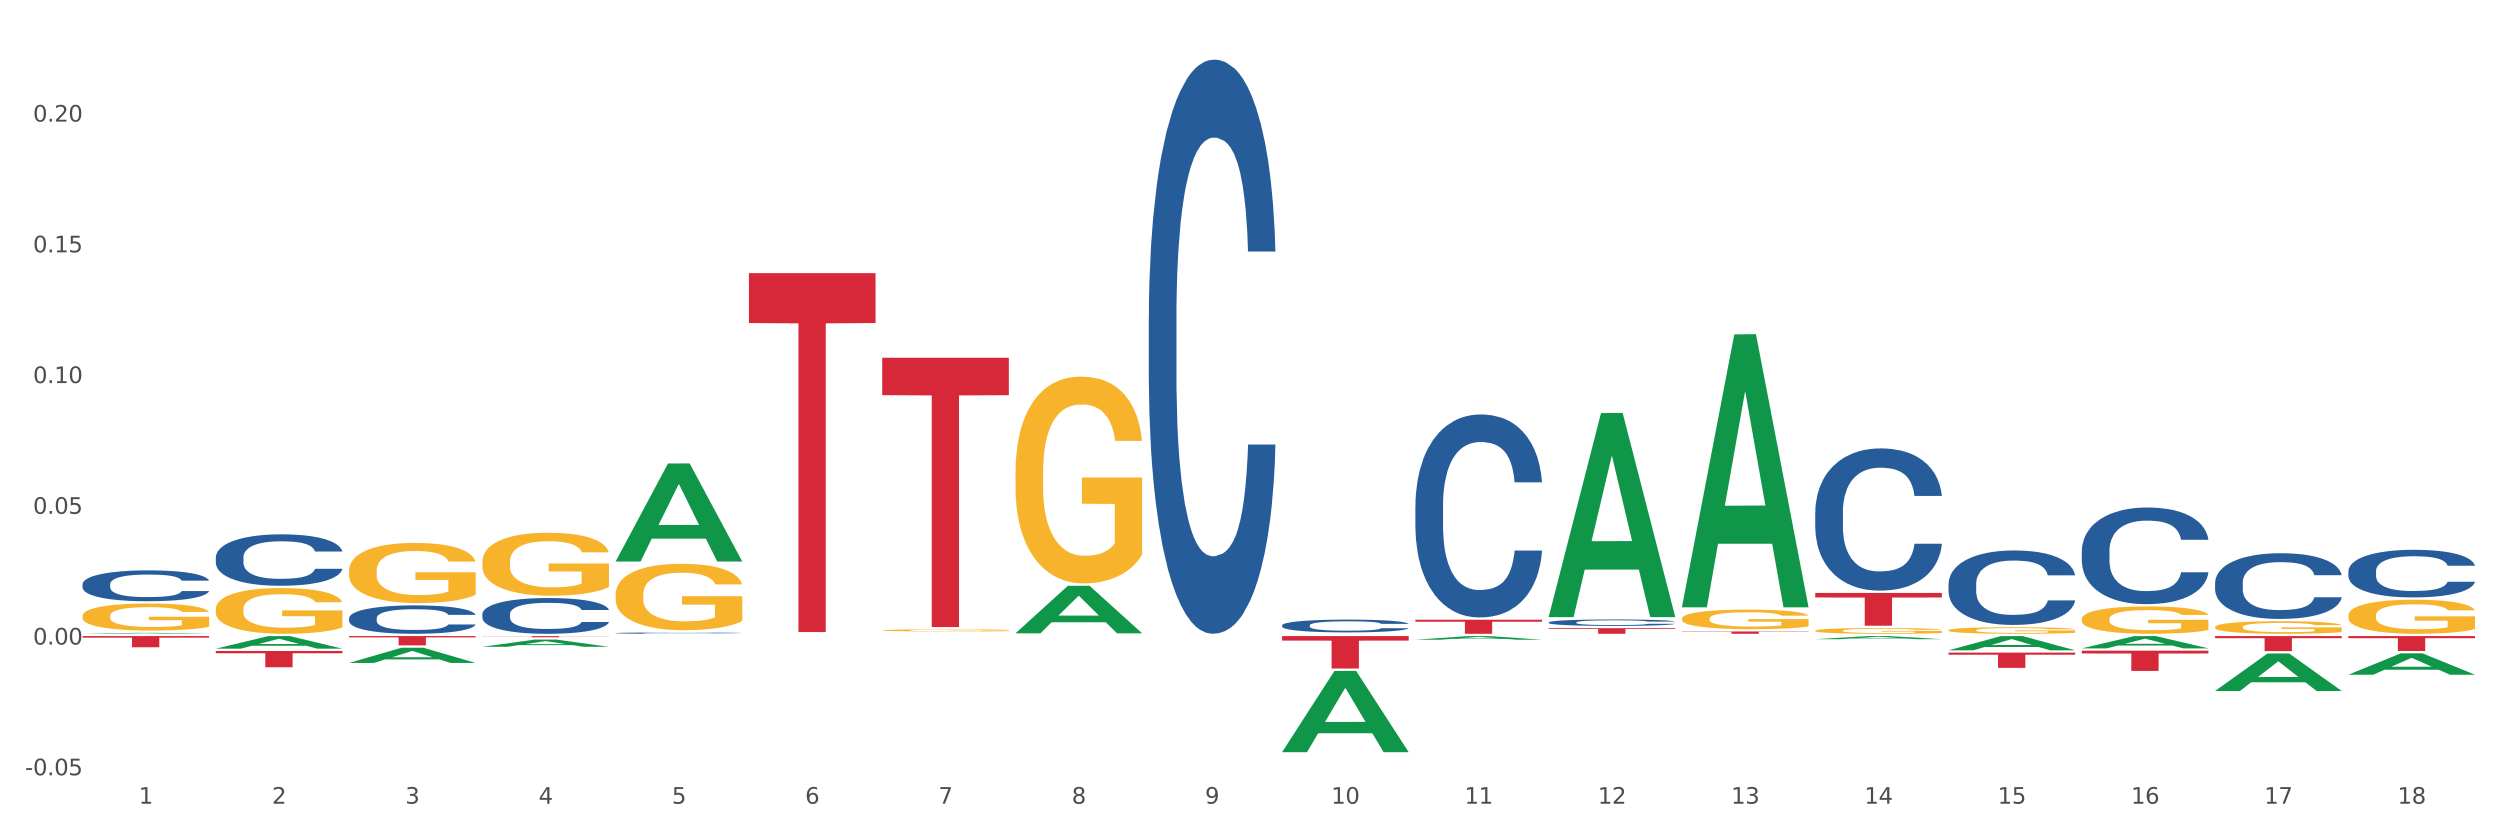 <?xml version="1.0" encoding="utf-8" standalone="no"?>
<!DOCTYPE svg PUBLIC "-//W3C//DTD SVG 1.1//EN"
  "http://www.w3.org/Graphics/SVG/1.1/DTD/svg11.dtd">
<svg xmlns:xlink="http://www.w3.org/1999/xlink" width="1080pt" height="360pt" viewBox="0 0 1080 360" xmlns="http://www.w3.org/2000/svg" version="1.1">
 <rect x="0" y="0" width="1080" height="360" fill="#333333" stroke="none"/>
 <defs>
  <style type="text/css">*{stroke-linejoin: round; stroke-linecap: butt}</style>
 </defs>
 <g id="figure_1">
  <g id="patch_1">
   <path d="M 0 360 
L 1080 360 
L 1080 0 
L 0 0 
z
" style="fill: #ffffff; stroke: #ffffff; stroke-linejoin: miter"/>
  </g>
  <g id="axes_1">
   <g id="matplotlib.axis_1">
    <g id="xtick_1">
     <g id="text_1">
      <!-- 1 -->
      <g style="fill: #4d4d4d" transform="translate(59.935 347.204) scale(0.096 -0.096)">
       <defs>
        <path id="DejaVuSans-31" d="M 794 531 
L 1825 531 
L 1825 4091 
L 703 3866 
L 703 4441 
L 1819 4666 
L 2450 4666 
L 2450 531 
L 3481 531 
L 3481 0 
L 794 0 
L 794 531 
z
" transform="scale(0.016)"/>
       </defs>
       <use xlink:href="#DejaVuSans-31"/>
      </g>
     </g>
    </g>
    <g id="xtick_2">
     <g id="text_2">
      <!-- 2 -->
      <g style="fill: #4d4d4d" transform="translate(117.515 347.204) scale(0.096 -0.096)">
       <defs>
        <path id="DejaVuSans-32" d="M 1228 531 
L 3431 531 
L 3431 0 
L 469 0 
L 469 531 
Q 828 903 1448 1529 
Q 2069 2156 2228 2338 
Q 2531 2678 2651 2914 
Q 2772 3150 2772 3378 
Q 2772 3750 2511 3984 
Q 2250 4219 1831 4219 
Q 1534 4219 1204 4116 
Q 875 4013 500 3803 
L 500 4441 
Q 881 4594 1212 4672 
Q 1544 4750 1819 4750 
Q 2544 4750 2975 4387 
Q 3406 4025 3406 3419 
Q 3406 3131 3298 2873 
Q 3191 2616 2906 2266 
Q 2828 2175 2409 1742 
Q 1991 1309 1228 531 
z
" transform="scale(0.016)"/>
       </defs>
       <use xlink:href="#DejaVuSans-32"/>
      </g>
     </g>
    </g>
    <g id="xtick_3">
     <g id="text_3">
      <!-- 3 -->
      <g style="fill: #4d4d4d" transform="translate(175.095 347.204) scale(0.096 -0.096)">
       <defs>
        <path id="DejaVuSans-33" d="M 2597 2516 
Q 3050 2419 3304 2112 
Q 3559 1806 3559 1356 
Q 3559 666 3084 287 
Q 2609 -91 1734 -91 
Q 1441 -91 1130 -33 
Q 819 25 488 141 
L 488 750 
Q 750 597 1062 519 
Q 1375 441 1716 441 
Q 2309 441 2620 675 
Q 2931 909 2931 1356 
Q 2931 1769 2642 2001 
Q 2353 2234 1838 2234 
L 1294 2234 
L 1294 2753 
L 1863 2753 
Q 2328 2753 2575 2939 
Q 2822 3125 2822 3475 
Q 2822 3834 2567 4026 
Q 2313 4219 1838 4219 
Q 1578 4219 1281 4162 
Q 984 4106 628 3988 
L 628 4550 
Q 988 4650 1302 4700 
Q 1616 4750 1894 4750 
Q 2613 4750 3031 4423 
Q 3450 4097 3450 3541 
Q 3450 3153 3228 2886 
Q 3006 2619 2597 2516 
z
" transform="scale(0.016)"/>
       </defs>
       <use xlink:href="#DejaVuSans-33"/>
      </g>
     </g>
    </g>
    <g id="xtick_4">
     <g id="text_4">
      <!-- 4 -->
      <g style="fill: #4d4d4d" transform="translate(232.675 347.204) scale(0.096 -0.096)">
       <defs>
        <path id="DejaVuSans-34" d="M 2419 4116 
L 825 1625 
L 2419 1625 
L 2419 4116 
z
M 2253 4666 
L 3047 4666 
L 3047 1625 
L 3713 1625 
L 3713 1100 
L 3047 1100 
L 3047 0 
L 2419 0 
L 2419 1100 
L 313 1100 
L 313 1709 
L 2253 4666 
z
" transform="scale(0.016)"/>
       </defs>
       <use xlink:href="#DejaVuSans-34"/>
      </g>
     </g>
    </g>
    <g id="xtick_5">
     <g id="text_5">
      <!-- 5 -->
      <g style="fill: #4d4d4d" transform="translate(290.255 347.204) scale(0.096 -0.096)">
       <defs>
        <path id="DejaVuSans-35" d="M 691 4666 
L 3169 4666 
L 3169 4134 
L 1269 4134 
L 1269 2991 
Q 1406 3038 1543 3061 
Q 1681 3084 1819 3084 
Q 2600 3084 3056 2656 
Q 3513 2228 3513 1497 
Q 3513 744 3044 326 
Q 2575 -91 1722 -91 
Q 1428 -91 1123 -41 
Q 819 9 494 109 
L 494 744 
Q 775 591 1075 516 
Q 1375 441 1709 441 
Q 2250 441 2565 725 
Q 2881 1009 2881 1497 
Q 2881 1984 2565 2268 
Q 2250 2553 1709 2553 
Q 1456 2553 1204 2497 
Q 953 2441 691 2322 
L 691 4666 
z
" transform="scale(0.016)"/>
       </defs>
       <use xlink:href="#DejaVuSans-35"/>
      </g>
     </g>
    </g>
    <g id="xtick_6">
     <g id="text_6">
      <!-- 6 -->
      <g style="fill: #4d4d4d" transform="translate(347.835 347.204) scale(0.096 -0.096)">
       <defs>
        <path id="DejaVuSans-36" d="M 2113 2584 
Q 1688 2584 1439 2293 
Q 1191 2003 1191 1497 
Q 1191 994 1439 701 
Q 1688 409 2113 409 
Q 2538 409 2786 701 
Q 3034 994 3034 1497 
Q 3034 2003 2786 2293 
Q 2538 2584 2113 2584 
z
M 3366 4563 
L 3366 3988 
Q 3128 4100 2886 4159 
Q 2644 4219 2406 4219 
Q 1781 4219 1451 3797 
Q 1122 3375 1075 2522 
Q 1259 2794 1537 2939 
Q 1816 3084 2150 3084 
Q 2853 3084 3261 2657 
Q 3669 2231 3669 1497 
Q 3669 778 3244 343 
Q 2819 -91 2113 -91 
Q 1303 -91 875 529 
Q 447 1150 447 2328 
Q 447 3434 972 4092 
Q 1497 4750 2381 4750 
Q 2619 4750 2861 4703 
Q 3103 4656 3366 4563 
z
" transform="scale(0.016)"/>
       </defs>
       <use xlink:href="#DejaVuSans-36"/>
      </g>
     </g>
    </g>
    <g id="xtick_7">
     <g id="text_7">
      <!-- 7 -->
      <g style="fill: #4d4d4d" transform="translate(405.415 347.204) scale(0.096 -0.096)">
       <defs>
        <path id="DejaVuSans-37" d="M 525 4666 
L 3525 4666 
L 3525 4397 
L 1831 0 
L 1172 0 
L 2766 4134 
L 525 4134 
L 525 4666 
z
" transform="scale(0.016)"/>
       </defs>
       <use xlink:href="#DejaVuSans-37"/>
      </g>
     </g>
    </g>
    <g id="xtick_8">
     <g id="text_8">
      <!-- 8 -->
      <g style="fill: #4d4d4d" transform="translate(462.995 347.204) scale(0.096 -0.096)">
       <defs>
        <path id="DejaVuSans-38" d="M 2034 2216 
Q 1584 2216 1326 1975 
Q 1069 1734 1069 1313 
Q 1069 891 1326 650 
Q 1584 409 2034 409 
Q 2484 409 2743 651 
Q 3003 894 3003 1313 
Q 3003 1734 2745 1975 
Q 2488 2216 2034 2216 
z
M 1403 2484 
Q 997 2584 770 2862 
Q 544 3141 544 3541 
Q 544 4100 942 4425 
Q 1341 4750 2034 4750 
Q 2731 4750 3128 4425 
Q 3525 4100 3525 3541 
Q 3525 3141 3298 2862 
Q 3072 2584 2669 2484 
Q 3125 2378 3379 2068 
Q 3634 1759 3634 1313 
Q 3634 634 3220 271 
Q 2806 -91 2034 -91 
Q 1263 -91 848 271 
Q 434 634 434 1313 
Q 434 1759 690 2068 
Q 947 2378 1403 2484 
z
M 1172 3481 
Q 1172 3119 1398 2916 
Q 1625 2713 2034 2713 
Q 2441 2713 2670 2916 
Q 2900 3119 2900 3481 
Q 2900 3844 2670 4047 
Q 2441 4250 2034 4250 
Q 1625 4250 1398 4047 
Q 1172 3844 1172 3481 
z
" transform="scale(0.016)"/>
       </defs>
       <use xlink:href="#DejaVuSans-38"/>
      </g>
     </g>
    </g>
    <g id="xtick_9">
     <g id="text_9">
      <!-- 9 -->
      <g style="fill: #4d4d4d" transform="translate(520.575 347.204) scale(0.096 -0.096)">
       <defs>
        <path id="DejaVuSans-39" d="M 703 97 
L 703 672 
Q 941 559 1184 500 
Q 1428 441 1663 441 
Q 2288 441 2617 861 
Q 2947 1281 2994 2138 
Q 2813 1869 2534 1725 
Q 2256 1581 1919 1581 
Q 1219 1581 811 2004 
Q 403 2428 403 3163 
Q 403 3881 828 4315 
Q 1253 4750 1959 4750 
Q 2769 4750 3195 4129 
Q 3622 3509 3622 2328 
Q 3622 1225 3098 567 
Q 2575 -91 1691 -91 
Q 1453 -91 1209 -44 
Q 966 3 703 97 
z
M 1959 2075 
Q 2384 2075 2632 2365 
Q 2881 2656 2881 3163 
Q 2881 3666 2632 3958 
Q 2384 4250 1959 4250 
Q 1534 4250 1286 3958 
Q 1038 3666 1038 3163 
Q 1038 2656 1286 2365 
Q 1534 2075 1959 2075 
z
" transform="scale(0.016)"/>
       </defs>
       <use xlink:href="#DejaVuSans-39"/>
      </g>
     </g>
    </g>
    <g id="xtick_10">
     <g id="text_10">
      <!-- 10 -->
      <g style="fill: #4d4d4d" transform="translate(575.101 347.204) scale(0.096 -0.096)">
       <defs>
        <path id="DejaVuSans-30" d="M 2034 4250 
Q 1547 4250 1301 3770 
Q 1056 3291 1056 2328 
Q 1056 1369 1301 889 
Q 1547 409 2034 409 
Q 2525 409 2770 889 
Q 3016 1369 3016 2328 
Q 3016 3291 2770 3770 
Q 2525 4250 2034 4250 
z
M 2034 4750 
Q 2819 4750 3233 4129 
Q 3647 3509 3647 2328 
Q 3647 1150 3233 529 
Q 2819 -91 2034 -91 
Q 1250 -91 836 529 
Q 422 1150 422 2328 
Q 422 3509 836 4129 
Q 1250 4750 2034 4750 
z
" transform="scale(0.016)"/>
       </defs>
       <use xlink:href="#DejaVuSans-31"/>
       <use xlink:href="#DejaVuSans-30" transform="translate(63.623 0)"/>
      </g>
     </g>
    </g>
    <g id="xtick_11">
     <g id="text_11">
      <!-- 11 -->
      <g style="fill: #4d4d4d" transform="translate(632.681 347.204) scale(0.096 -0.096)">
       <use xlink:href="#DejaVuSans-31"/>
       <use xlink:href="#DejaVuSans-31" transform="translate(63.623 0)"/>
      </g>
     </g>
    </g>
    <g id="xtick_12">
     <g id="text_12">
      <!-- 12 -->
      <g style="fill: #4d4d4d" transform="translate(690.261 347.204) scale(0.096 -0.096)">
       <use xlink:href="#DejaVuSans-31"/>
       <use xlink:href="#DejaVuSans-32" transform="translate(63.623 0)"/>
      </g>
     </g>
    </g>
    <g id="xtick_13">
     <g id="text_13">
      <!-- 13 -->
      <g style="fill: #4d4d4d" transform="translate(747.841 347.204) scale(0.096 -0.096)">
       <use xlink:href="#DejaVuSans-31"/>
       <use xlink:href="#DejaVuSans-33" transform="translate(63.623 0)"/>
      </g>
     </g>
    </g>
    <g id="xtick_14">
     <g id="text_14">
      <!-- 14 -->
      <g style="fill: #4d4d4d" transform="translate(805.421 347.204) scale(0.096 -0.096)">
       <use xlink:href="#DejaVuSans-31"/>
       <use xlink:href="#DejaVuSans-34" transform="translate(63.623 0)"/>
      </g>
     </g>
    </g>
    <g id="xtick_15">
     <g id="text_15">
      <!-- 15 -->
      <g style="fill: #4d4d4d" transform="translate(863.001 347.204) scale(0.096 -0.096)">
       <use xlink:href="#DejaVuSans-31"/>
       <use xlink:href="#DejaVuSans-35" transform="translate(63.623 0)"/>
      </g>
     </g>
    </g>
    <g id="xtick_16">
     <g id="text_16">
      <!-- 16 -->
      <g style="fill: #4d4d4d" transform="translate(920.581 347.204) scale(0.096 -0.096)">
       <use xlink:href="#DejaVuSans-31"/>
       <use xlink:href="#DejaVuSans-36" transform="translate(63.623 0)"/>
      </g>
     </g>
    </g>
    <g id="xtick_17">
     <g id="text_17">
      <!-- 17 -->
      <g style="fill: #4d4d4d" transform="translate(978.161 347.204) scale(0.096 -0.096)">
       <use xlink:href="#DejaVuSans-31"/>
       <use xlink:href="#DejaVuSans-37" transform="translate(63.623 0)"/>
      </g>
     </g>
    </g>
    <g id="xtick_18">
     <g id="text_18">
      <!-- 18 -->
      <g style="fill: #4d4d4d" transform="translate(1035.741 347.204) scale(0.096 -0.096)">
       <use xlink:href="#DejaVuSans-31"/>
       <use xlink:href="#DejaVuSans-38" transform="translate(63.623 0)"/>
      </g>
     </g>
    </g>
    <g id="xtick_19"/>
    <g id="xtick_20"/>
    <g id="xtick_21"/>
    <g id="xtick_22"/>
    <g id="xtick_23"/>
    <g id="xtick_24"/>
    <g id="xtick_25"/>
    <g id="xtick_26"/>
    <g id="xtick_27"/>
    <g id="xtick_28"/>
    <g id="xtick_29"/>
    <g id="xtick_30"/>
    <g id="xtick_31"/>
    <g id="xtick_32"/>
    <g id="xtick_33"/>
    <g id="xtick_34"/>
    <g id="xtick_35"/>
   </g>
   <g id="matplotlib.axis_2">
    <g id="ytick_1">
     <g id="text_19">
      <!-- -0.05 -->
      <g style="fill: #4d4d4d" transform="translate(10.8 334.917) scale(0.096 -0.096)">
       <defs>
        <path id="DejaVuSans-2d" d="M 313 2009 
L 1997 2009 
L 1997 1497 
L 313 1497 
L 313 2009 
z
" transform="scale(0.016)"/>
        <path id="DejaVuSans-2e" d="M 684 794 
L 1344 794 
L 1344 0 
L 684 0 
L 684 794 
z
" transform="scale(0.016)"/>
       </defs>
       <use xlink:href="#DejaVuSans-2d"/>
       <use xlink:href="#DejaVuSans-30" transform="translate(36.084 0)"/>
       <use xlink:href="#DejaVuSans-2e" transform="translate(99.707 0)"/>
       <use xlink:href="#DejaVuSans-30" transform="translate(131.494 0)"/>
       <use xlink:href="#DejaVuSans-35" transform="translate(195.117 0)"/>
      </g>
     </g>
    </g>
    <g id="ytick_2">
     <g id="text_20">
      <!-- 0.00 -->
      <g style="fill: #4d4d4d" transform="translate(14.264 278.441) scale(0.096 -0.096)">
       <use xlink:href="#DejaVuSans-30"/>
       <use xlink:href="#DejaVuSans-2e" transform="translate(63.623 0)"/>
       <use xlink:href="#DejaVuSans-30" transform="translate(95.41 0)"/>
       <use xlink:href="#DejaVuSans-30" transform="translate(159.033 0)"/>
      </g>
     </g>
    </g>
    <g id="ytick_3">
     <g id="text_21">
      <!-- 0.05 -->
      <g style="fill: #4d4d4d" transform="translate(14.264 221.964) scale(0.096 -0.096)">
       <use xlink:href="#DejaVuSans-30"/>
       <use xlink:href="#DejaVuSans-2e" transform="translate(63.623 0)"/>
       <use xlink:href="#DejaVuSans-30" transform="translate(95.41 0)"/>
       <use xlink:href="#DejaVuSans-35" transform="translate(159.033 0)"/>
      </g>
     </g>
    </g>
    <g id="ytick_4">
     <g id="text_22">
      <!-- 0.10 -->
      <g style="fill: #4d4d4d" transform="translate(14.264 165.488) scale(0.096 -0.096)">
       <use xlink:href="#DejaVuSans-30"/>
       <use xlink:href="#DejaVuSans-2e" transform="translate(63.623 0)"/>
       <use xlink:href="#DejaVuSans-31" transform="translate(95.41 0)"/>
       <use xlink:href="#DejaVuSans-30" transform="translate(159.033 0)"/>
      </g>
     </g>
    </g>
    <g id="ytick_5">
     <g id="text_23">
      <!-- 0.15 -->
      <g style="fill: #4d4d4d" transform="translate(14.264 109.012) scale(0.096 -0.096)">
       <use xlink:href="#DejaVuSans-30"/>
       <use xlink:href="#DejaVuSans-2e" transform="translate(63.623 0)"/>
       <use xlink:href="#DejaVuSans-31" transform="translate(95.41 0)"/>
       <use xlink:href="#DejaVuSans-35" transform="translate(159.033 0)"/>
      </g>
     </g>
    </g>
    <g id="ytick_6">
     <g id="text_24">
      <!-- 0.20 -->
      <g style="fill: #4d4d4d" transform="translate(14.264 52.536) scale(0.096 -0.096)">
       <use xlink:href="#DejaVuSans-30"/>
       <use xlink:href="#DejaVuSans-2e" transform="translate(63.623 0)"/>
       <use xlink:href="#DejaVuSans-32" transform="translate(95.41 0)"/>
       <use xlink:href="#DejaVuSans-30" transform="translate(159.033 0)"/>
      </g>
     </g>
    </g>
    <g id="ytick_7"/>
    <g id="ytick_8"/>
    <g id="ytick_9"/>
    <g id="ytick_10"/>
    <g id="ytick_11"/>
    <g id="ytick_12"/>
   </g>
   <g id="PolyCollection_1">
    <path d="M 35.639 273.796 
L 35.695 273.796 
L 58.252 273.402 
L 67.613 273.402 
L 90.34 273.797 
L 79.512 273.797 
L 74.606 273.705 
L 51.316 273.705 
L 51.147 273.707 
L 46.41 273.797 
L 35.639 273.797 
L 35.639 273.796 
L 54.248 273.65 
L 71.674 273.65 
L 63.045 273.486 
L 62.933 273.485 
L 62.82 273.486 
L 54.192 273.65 
L 54.248 273.65 
L 35.639 273.796 
z
" clip-path="url(#p0de03fe36a)" style="fill: #109648"/>
    <path d="M 93.219 280.224 
L 93.275 280.219 
L 115.832 274.798 
L 125.193 274.793 
L 147.92 280.235 
L 137.092 280.235 
L 132.186 278.967 
L 108.896 278.967 
L 108.727 278.988 
L 103.99 280.235 
L 93.219 280.235 
L 93.219 280.224 
L 111.828 278.211 
L 129.254 278.206 
L 120.625 275.953 
L 120.513 275.943 
L 120.4 275.958 
L 111.772 278.206 
L 111.828 278.211 
L 93.219 280.224 
z
" clip-path="url(#p0de03fe36a)" style="fill: #109648"/>
    <path d="M 611.439 218.446 
L 611.503 218.365 
L 611.503 216.123 
L 611.697 213.08 
L 612.409 207.474 
L 613.314 203.23 
L 614.866 198.265 
L 615.706 196.182 
L 616.805 193.86 
L 619.068 190.096 
L 621.655 186.893 
L 623.465 185.131 
L 624.823 184.01 
L 627.862 182.008 
L 629.608 181.127 
L 631.418 180.406 
L 632.97 179.926 
L 635.556 179.365 
L 637.625 179.125 
L 640.018 179.045 
L 642.022 179.125 
L 644.673 179.445 
L 648.553 180.406 
L 650.04 180.967 
L 652.044 181.928 
L 654.113 183.209 
L 655.794 184.49 
L 657.734 186.332 
L 659.739 188.735 
L 661.678 191.778 
L 663.036 194.581 
L 664.135 197.544 
L 665.105 201.148 
L 665.817 205.072 
L 666.14 208.355 
L 654.307 208.355 
L 653.984 205.392 
L 653.337 202.189 
L 652.691 200.026 
L 651.98 198.265 
L 650.88 196.263 
L 649.911 194.981 
L 648.294 193.46 
L 646.807 192.499 
L 645.578 191.938 
L 644.091 191.458 
L 640.923 190.977 
L 638.66 190.977 
L 637.237 191.137 
L 635.492 191.538 
L 634.005 192.098 
L 632.259 193.059 
L 630.901 194.1 
L 629.543 195.462 
L 628.767 196.423 
L 627.603 198.185 
L 626.827 199.626 
L 625.793 202.109 
L 625.211 203.87 
L 624.176 208.435 
L 623.724 211.799 
L 623.53 214.121 
L 623.401 216.684 
L 623.401 229.177 
L 623.789 234.782 
L 624.112 237.185 
L 624.629 239.908 
L 625.599 243.431 
L 627.021 246.875 
L 628.509 249.358 
L 629.737 250.879 
L 630.901 252 
L 632.065 252.881 
L 633.487 253.682 
L 634.651 254.163 
L 636.397 254.643 
L 638.466 254.883 
L 640.082 254.883 
L 643.38 254.483 
L 644.867 254.082 
L 646.29 253.522 
L 647.841 252.641 
L 649.07 251.68 
L 649.781 250.959 
L 650.945 249.438 
L 651.85 247.836 
L 652.626 245.994 
L 653.143 244.392 
L 653.725 241.99 
L 654.178 239.267 
L 654.307 237.826 
L 666.14 237.826 
L 665.881 240.709 
L 665.429 243.511 
L 664.523 247.275 
L 663.812 249.438 
L 662.713 252.08 
L 661.549 254.323 
L 659.933 256.805 
L 658.445 258.647 
L 656.894 260.249 
L 655.213 261.69 
L 652.174 263.692 
L 651.074 264.253 
L 648.747 265.214 
L 646.936 265.775 
L 644.285 266.335 
L 641.57 266.655 
L 638.725 266.736 
L 636.203 266.575 
L 633.423 266.095 
L 631.677 265.614 
L 629.737 264.894 
L 627.474 263.772 
L 625.34 262.411 
L 623.336 260.809 
L 621.461 258.967 
L 619.715 256.885 
L 617.452 253.442 
L 615.771 250.078 
L 614.542 246.955 
L 613.702 244.312 
L 612.861 240.949 
L 612.409 238.626 
L 611.697 233.021 
L 611.439 227.815 
L 611.439 218.446 
z
" clip-path="url(#p0de03fe36a)" style="fill: #255c99"/>
    <path d="M 669.019 268.86 
L 669.083 268.857 
L 669.083 268.786 
L 669.277 268.69 
L 669.989 268.512 
L 670.894 268.378 
L 672.446 268.22 
L 673.286 268.154 
L 674.385 268.081 
L 676.649 267.961 
L 679.235 267.86 
L 681.045 267.804 
L 682.403 267.768 
L 685.442 267.705 
L 687.188 267.677 
L 688.998 267.654 
L 690.55 267.639 
L 693.136 267.621 
L 695.205 267.614 
L 697.598 267.611 
L 699.602 267.614 
L 702.253 267.624 
L 706.133 267.654 
L 707.62 267.672 
L 709.624 267.702 
L 711.693 267.743 
L 713.374 267.784 
L 715.314 267.842 
L 717.319 267.918 
L 719.258 268.015 
L 720.616 268.103 
L 721.715 268.197 
L 722.685 268.312 
L 723.397 268.436 
L 723.72 268.54 
L 711.887 268.54 
L 711.564 268.446 
L 710.917 268.345 
L 710.271 268.276 
L 709.56 268.22 
L 708.46 268.157 
L 707.491 268.116 
L 705.874 268.068 
L 704.387 268.037 
L 703.158 268.02 
L 701.671 268.004 
L 698.503 267.989 
L 696.24 267.989 
L 694.818 267.994 
L 693.072 268.007 
L 691.585 268.025 
L 689.839 268.055 
L 688.481 268.088 
L 687.123 268.131 
L 686.347 268.162 
L 685.183 268.218 
L 684.408 268.263 
L 683.373 268.342 
L 682.791 268.398 
L 681.757 268.543 
L 681.304 268.649 
L 681.11 268.723 
L 680.981 268.804 
L 680.981 269.2 
L 681.369 269.378 
L 681.692 269.454 
L 682.209 269.54 
L 683.179 269.652 
L 684.601 269.761 
L 686.089 269.84 
L 687.317 269.888 
L 688.481 269.923 
L 689.645 269.951 
L 691.067 269.977 
L 692.231 269.992 
L 693.977 270.007 
L 696.046 270.015 
L 697.662 270.015 
L 700.96 270.002 
L 702.447 269.989 
L 703.87 269.972 
L 705.421 269.944 
L 706.65 269.913 
L 707.361 269.89 
L 708.525 269.842 
L 709.43 269.791 
L 710.206 269.733 
L 710.723 269.682 
L 711.305 269.606 
L 711.758 269.52 
L 711.887 269.474 
L 723.72 269.474 
L 723.461 269.566 
L 723.009 269.654 
L 722.103 269.774 
L 721.392 269.842 
L 720.293 269.926 
L 719.129 269.997 
L 717.513 270.076 
L 716.025 270.134 
L 714.474 270.185 
L 712.793 270.231 
L 709.754 270.294 
L 708.654 270.312 
L 706.327 270.342 
L 704.516 270.36 
L 701.865 270.378 
L 699.15 270.388 
L 696.305 270.391 
L 693.783 270.385 
L 691.003 270.37 
L 689.257 270.355 
L 687.317 270.332 
L 685.054 270.297 
L 682.92 270.253 
L 680.916 270.203 
L 679.041 270.144 
L 677.295 270.078 
L 675.032 269.969 
L 673.351 269.863 
L 672.122 269.764 
L 671.282 269.68 
L 670.441 269.573 
L 669.989 269.5 
L 669.277 269.322 
L 669.019 269.157 
L 669.019 268.86 
z
" clip-path="url(#p0de03fe36a)" style="fill: #255c99"/>
    <path d="M 784.179 221.317 
L 784.244 221.261 
L 784.244 219.69 
L 784.437 217.558 
L 785.149 213.63 
L 786.054 210.656 
L 787.606 207.177 
L 788.446 205.718 
L 789.546 204.091 
L 791.809 201.454 
L 794.395 199.21 
L 796.205 197.975 
L 797.563 197.19 
L 800.602 195.787 
L 802.348 195.17 
L 804.158 194.665 
L 805.71 194.328 
L 808.296 193.935 
L 810.366 193.767 
L 812.758 193.711 
L 814.762 193.767 
L 817.413 193.991 
L 821.293 194.665 
L 822.78 195.057 
L 824.784 195.731 
L 826.853 196.628 
L 828.535 197.526 
L 830.474 198.817 
L 832.479 200.5 
L 834.418 202.632 
L 835.776 204.596 
L 836.875 206.672 
L 837.845 209.197 
L 838.557 211.947 
L 838.88 214.247 
L 827.047 214.247 
L 826.724 212.171 
L 826.078 209.927 
L 825.431 208.412 
L 824.72 207.177 
L 823.621 205.774 
L 822.651 204.877 
L 821.034 203.811 
L 819.547 203.137 
L 818.319 202.744 
L 816.831 202.408 
L 813.663 202.071 
L 811.4 202.071 
L 809.978 202.183 
L 808.232 202.464 
L 806.745 202.857 
L 804.999 203.53 
L 803.641 204.259 
L 802.283 205.213 
L 801.507 205.887 
L 800.343 207.121 
L 799.568 208.131 
L 798.533 209.871 
L 797.951 211.105 
L 796.917 214.303 
L 796.464 216.66 
L 796.27 218.287 
L 796.141 220.083 
L 796.141 228.836 
L 796.529 232.764 
L 796.852 234.447 
L 797.369 236.355 
L 798.339 238.824 
L 799.762 241.236 
L 801.249 242.976 
L 802.477 244.042 
L 803.641 244.827 
L 804.805 245.445 
L 806.227 246.006 
L 807.391 246.342 
L 809.137 246.679 
L 811.206 246.847 
L 812.823 246.847 
L 816.12 246.567 
L 817.607 246.286 
L 819.03 245.893 
L 820.582 245.276 
L 821.81 244.603 
L 822.521 244.098 
L 823.685 243.032 
L 824.59 241.91 
L 825.366 240.619 
L 825.884 239.497 
L 826.465 237.814 
L 826.918 235.906 
L 827.047 234.896 
L 838.88 234.896 
L 838.621 236.916 
L 838.169 238.88 
L 837.263 241.517 
L 836.552 243.032 
L 835.453 244.883 
L 834.289 246.455 
L 832.673 248.194 
L 831.186 249.485 
L 829.634 250.607 
L 827.953 251.617 
L 824.914 253.019 
L 823.814 253.412 
L 821.487 254.086 
L 819.676 254.478 
L 817.025 254.871 
L 814.31 255.096 
L 811.465 255.152 
L 808.943 255.039 
L 806.163 254.703 
L 804.417 254.366 
L 802.477 253.861 
L 800.214 253.076 
L 798.08 252.122 
L 796.076 251 
L 794.201 249.709 
L 792.455 248.25 
L 790.192 245.837 
L 788.511 243.481 
L 787.282 241.292 
L 786.442 239.441 
L 785.601 237.084 
L 785.149 235.457 
L 784.437 231.529 
L 784.179 227.882 
L 784.179 221.317 
z
" clip-path="url(#p0de03fe36a)" style="fill: #255c99"/>
    <path d="M 841.759 252.254 
L 841.824 252.225 
L 841.824 251.402 
L 842.018 250.286 
L 842.729 248.23 
L 843.634 246.673 
L 845.186 244.852 
L 846.026 244.088 
L 847.126 243.236 
L 849.389 241.856 
L 851.975 240.681 
L 853.785 240.034 
L 855.143 239.623 
L 858.182 238.889 
L 859.928 238.566 
L 861.738 238.301 
L 863.29 238.125 
L 865.876 237.919 
L 867.946 237.831 
L 870.338 237.802 
L 872.342 237.831 
L 874.993 237.949 
L 878.873 238.301 
L 880.36 238.507 
L 882.364 238.859 
L 884.433 239.329 
L 886.115 239.799 
L 888.054 240.475 
L 890.059 241.356 
L 891.998 242.473 
L 893.356 243.501 
L 894.456 244.588 
L 895.425 245.909 
L 896.137 247.349 
L 896.46 248.553 
L 884.627 248.553 
L 884.304 247.466 
L 883.658 246.291 
L 883.011 245.498 
L 882.3 244.852 
L 881.201 244.118 
L 880.231 243.648 
L 878.614 243.089 
L 877.127 242.737 
L 875.899 242.531 
L 874.411 242.355 
L 871.243 242.179 
L 868.98 242.179 
L 867.558 242.238 
L 865.812 242.384 
L 864.325 242.59 
L 862.579 242.943 
L 861.221 243.324 
L 859.863 243.824 
L 859.087 244.176 
L 857.923 244.823 
L 857.148 245.351 
L 856.113 246.262 
L 855.531 246.908 
L 854.497 248.583 
L 854.044 249.816 
L 853.85 250.668 
L 853.721 251.608 
L 853.721 256.191 
L 854.109 258.247 
L 854.432 259.128 
L 854.949 260.127 
L 855.919 261.419 
L 857.342 262.682 
L 858.829 263.593 
L 860.057 264.151 
L 861.221 264.562 
L 862.385 264.886 
L 863.807 265.179 
L 864.971 265.356 
L 866.717 265.532 
L 868.786 265.62 
L 870.403 265.62 
L 873.7 265.473 
L 875.187 265.326 
L 876.61 265.121 
L 878.162 264.797 
L 879.39 264.445 
L 880.101 264.181 
L 881.265 263.622 
L 882.17 263.035 
L 882.946 262.359 
L 883.464 261.772 
L 884.045 260.891 
L 884.498 259.892 
L 884.627 259.363 
L 896.46 259.363 
L 896.201 260.421 
L 895.749 261.449 
L 894.843 262.829 
L 894.132 263.622 
L 893.033 264.592 
L 891.869 265.414 
L 890.253 266.325 
L 888.766 267.001 
L 887.214 267.588 
L 885.533 268.117 
L 882.494 268.851 
L 881.395 269.057 
L 879.067 269.409 
L 877.256 269.615 
L 874.605 269.821 
L 871.89 269.938 
L 869.045 269.967 
L 866.523 269.909 
L 863.743 269.732 
L 861.997 269.556 
L 860.057 269.292 
L 857.794 268.881 
L 855.66 268.381 
L 853.656 267.794 
L 851.781 267.118 
L 850.035 266.354 
L 847.772 265.091 
L 846.091 263.857 
L 844.862 262.712 
L 844.022 261.742 
L 843.181 260.509 
L 842.729 259.657 
L 842.018 257.601 
L 841.759 255.691 
L 841.759 252.254 
z
" clip-path="url(#p0de03fe36a)" style="fill: #255c99"/>
    <path d="M 899.339 238.003 
L 899.404 237.965 
L 899.404 236.898 
L 899.598 235.449 
L 900.309 232.78 
L 901.214 230.759 
L 902.766 228.395 
L 903.606 227.404 
L 904.706 226.298 
L 906.969 224.507 
L 909.555 222.981 
L 911.365 222.143 
L 912.723 221.609 
L 915.762 220.656 
L 917.508 220.236 
L 919.318 219.893 
L 920.87 219.665 
L 923.457 219.398 
L 925.526 219.283 
L 927.918 219.245 
L 929.922 219.283 
L 932.573 219.436 
L 936.453 219.893 
L 937.94 220.16 
L 939.944 220.618 
L 942.013 221.228 
L 943.695 221.838 
L 945.634 222.715 
L 947.639 223.858 
L 949.579 225.307 
L 950.936 226.642 
L 952.036 228.052 
L 953.005 229.768 
L 953.717 231.636 
L 954.04 233.199 
L 942.207 233.199 
L 941.884 231.789 
L 941.238 230.264 
L 940.591 229.234 
L 939.88 228.395 
L 938.781 227.442 
L 937.811 226.832 
L 936.194 226.108 
L 934.707 225.65 
L 933.479 225.383 
L 931.991 225.155 
L 928.823 224.926 
L 926.56 224.926 
L 925.138 225.002 
L 923.392 225.193 
L 921.905 225.46 
L 920.159 225.917 
L 918.801 226.413 
L 917.443 227.061 
L 916.667 227.519 
L 915.504 228.357 
L 914.728 229.044 
L 913.693 230.225 
L 913.111 231.064 
L 912.077 233.237 
L 911.624 234.839 
L 911.43 235.944 
L 911.301 237.164 
L 911.301 243.112 
L 911.689 245.781 
L 912.012 246.925 
L 912.529 248.221 
L 913.499 249.899 
L 914.922 251.538 
L 916.409 252.72 
L 917.637 253.444 
L 918.801 253.978 
L 919.965 254.397 
L 921.387 254.779 
L 922.551 255.007 
L 924.297 255.236 
L 926.366 255.351 
L 927.983 255.351 
L 931.28 255.16 
L 932.767 254.969 
L 934.19 254.702 
L 935.742 254.283 
L 936.97 253.826 
L 937.681 253.482 
L 938.845 252.758 
L 939.75 251.995 
L 940.526 251.119 
L 941.044 250.356 
L 941.626 249.212 
L 942.078 247.916 
L 942.207 247.23 
L 954.04 247.23 
L 953.781 248.602 
L 953.329 249.937 
L 952.423 251.729 
L 951.712 252.758 
L 950.613 254.016 
L 949.449 255.084 
L 947.833 256.266 
L 946.346 257.143 
L 944.794 257.905 
L 943.113 258.591 
L 940.074 259.544 
L 938.975 259.811 
L 936.647 260.269 
L 934.836 260.536 
L 932.185 260.803 
L 929.47 260.955 
L 926.625 260.993 
L 924.103 260.917 
L 921.323 260.688 
L 919.577 260.459 
L 917.637 260.116 
L 915.374 259.583 
L 913.24 258.934 
L 911.236 258.172 
L 909.361 257.295 
L 907.615 256.304 
L 905.352 254.664 
L 903.671 253.063 
L 902.443 251.576 
L 901.602 250.318 
L 900.761 248.717 
L 900.309 247.611 
L 899.598 244.942 
L 899.339 242.464 
L 899.339 238.003 
z
" clip-path="url(#p0de03fe36a)" style="fill: #255c99"/>
    <path d="M 956.919 251.753 
L 956.984 251.727 
L 956.984 251.001 
L 957.178 250.016 
L 957.889 248.201 
L 958.794 246.827 
L 960.346 245.22 
L 961.186 244.546 
L 962.286 243.794 
L 964.549 242.576 
L 967.135 241.539 
L 968.945 240.968 
L 970.303 240.605 
L 973.342 239.957 
L 975.088 239.672 
L 976.898 239.439 
L 978.45 239.283 
L 981.037 239.102 
L 983.106 239.024 
L 985.498 238.998 
L 987.502 239.024 
L 990.153 239.128 
L 994.033 239.439 
L 995.52 239.62 
L 997.524 239.931 
L 999.594 240.346 
L 1001.275 240.761 
L 1003.214 241.357 
L 1005.219 242.135 
L 1007.159 243.12 
L 1008.516 244.027 
L 1009.616 244.987 
L 1010.585 246.153 
L 1011.297 247.423 
L 1011.62 248.486 
L 999.787 248.486 
L 999.464 247.527 
L 998.818 246.49 
L 998.171 245.79 
L 997.46 245.22 
L 996.361 244.572 
L 995.391 244.157 
L 993.774 243.664 
L 992.287 243.353 
L 991.059 243.172 
L 989.571 243.016 
L 986.403 242.861 
L 984.14 242.861 
L 982.718 242.913 
L 980.972 243.042 
L 979.485 243.224 
L 977.739 243.535 
L 976.381 243.872 
L 975.023 244.313 
L 974.247 244.624 
L 973.084 245.194 
L 972.308 245.661 
L 971.273 246.464 
L 970.691 247.035 
L 969.657 248.512 
L 969.204 249.601 
L 969.01 250.353 
L 968.881 251.182 
L 968.881 255.227 
L 969.269 257.041 
L 969.592 257.819 
L 970.109 258.7 
L 971.079 259.841 
L 972.502 260.956 
L 973.989 261.759 
L 975.217 262.252 
L 976.381 262.615 
L 977.545 262.9 
L 978.967 263.159 
L 980.131 263.315 
L 981.877 263.47 
L 983.946 263.548 
L 985.563 263.548 
L 988.86 263.419 
L 990.347 263.289 
L 991.77 263.108 
L 993.322 262.822 
L 994.55 262.511 
L 995.261 262.278 
L 996.425 261.785 
L 997.33 261.267 
L 998.106 260.671 
L 998.624 260.152 
L 999.206 259.374 
L 999.658 258.493 
L 999.787 258.026 
L 1011.62 258.026 
L 1011.361 258.96 
L 1010.909 259.867 
L 1010.004 261.085 
L 1009.292 261.785 
L 1008.193 262.641 
L 1007.029 263.367 
L 1005.413 264.17 
L 1003.926 264.767 
L 1002.374 265.285 
L 1000.693 265.752 
L 997.654 266.4 
L 996.555 266.581 
L 994.227 266.892 
L 992.416 267.074 
L 989.765 267.255 
L 987.05 267.359 
L 984.205 267.385 
L 981.683 267.333 
L 978.903 267.178 
L 977.157 267.022 
L 975.217 266.789 
L 972.954 266.426 
L 970.821 265.985 
L 968.816 265.467 
L 966.941 264.87 
L 965.195 264.196 
L 962.932 263.082 
L 961.251 261.993 
L 960.023 260.982 
L 959.182 260.126 
L 958.341 259.037 
L 957.889 258.286 
L 957.178 256.471 
L 956.919 254.786 
L 956.919 251.753 
z
" clip-path="url(#p0de03fe36a)" style="fill: #255c99"/>
    <path d="M 1014.499 246.759 
L 1014.564 246.74 
L 1014.564 246.214 
L 1014.758 245.5 
L 1015.469 244.185 
L 1016.374 243.19 
L 1017.926 242.025 
L 1018.766 241.537 
L 1019.866 240.992 
L 1022.129 240.109 
L 1024.715 239.357 
L 1026.525 238.944 
L 1027.883 238.681 
L 1030.922 238.212 
L 1032.668 238.005 
L 1034.478 237.836 
L 1036.03 237.723 
L 1038.617 237.592 
L 1040.686 237.535 
L 1043.078 237.517 
L 1045.082 237.535 
L 1047.733 237.61 
L 1051.613 237.836 
L 1053.1 237.967 
L 1055.104 238.193 
L 1057.174 238.493 
L 1058.855 238.794 
L 1060.794 239.226 
L 1062.799 239.79 
L 1064.739 240.503 
L 1066.096 241.161 
L 1067.196 241.856 
L 1068.165 242.701 
L 1068.877 243.622 
L 1069.2 244.392 
L 1057.368 244.392 
L 1057.044 243.697 
L 1056.398 242.945 
L 1055.751 242.438 
L 1055.04 242.025 
L 1053.941 241.555 
L 1052.971 241.255 
L 1051.354 240.898 
L 1049.867 240.672 
L 1048.639 240.541 
L 1047.151 240.428 
L 1043.983 240.316 
L 1041.72 240.316 
L 1040.298 240.353 
L 1038.552 240.447 
L 1037.065 240.579 
L 1035.319 240.804 
L 1033.961 241.048 
L 1032.603 241.367 
L 1031.827 241.593 
L 1030.664 242.006 
L 1029.888 242.344 
L 1028.853 242.927 
L 1028.271 243.34 
L 1027.237 244.411 
L 1026.784 245.2 
L 1026.59 245.744 
L 1026.461 246.346 
L 1026.461 249.276 
L 1026.849 250.591 
L 1027.172 251.155 
L 1027.689 251.793 
L 1028.659 252.62 
L 1030.082 253.428 
L 1031.569 254.01 
L 1032.797 254.367 
L 1033.961 254.63 
L 1035.125 254.837 
L 1036.547 255.024 
L 1037.711 255.137 
L 1039.457 255.25 
L 1041.526 255.306 
L 1043.143 255.306 
L 1046.44 255.212 
L 1047.927 255.118 
L 1049.35 254.987 
L 1050.902 254.78 
L 1052.13 254.555 
L 1052.841 254.386 
L 1054.005 254.029 
L 1054.91 253.653 
L 1055.686 253.221 
L 1056.204 252.845 
L 1056.786 252.282 
L 1057.238 251.643 
L 1057.368 251.305 
L 1069.2 251.305 
L 1068.941 251.981 
L 1068.489 252.639 
L 1067.584 253.522 
L 1066.872 254.029 
L 1065.773 254.649 
L 1064.609 255.175 
L 1062.993 255.757 
L 1061.506 256.189 
L 1059.954 256.565 
L 1058.273 256.903 
L 1055.234 257.373 
L 1054.135 257.504 
L 1051.807 257.729 
L 1049.996 257.861 
L 1047.345 257.992 
L 1044.63 258.068 
L 1041.785 258.086 
L 1039.263 258.049 
L 1036.483 257.936 
L 1034.737 257.823 
L 1032.797 257.654 
L 1030.534 257.391 
L 1028.401 257.072 
L 1026.396 256.696 
L 1024.521 256.264 
L 1022.775 255.776 
L 1020.512 254.968 
L 1018.831 254.179 
L 1017.603 253.446 
L 1016.762 252.827 
L 1015.921 252.038 
L 1015.469 251.493 
L 1014.758 250.178 
L 1014.499 248.957 
L 1014.499 246.759 
z
" clip-path="url(#p0de03fe36a)" style="fill: #255c99"/>
    <path d="M 35.639 252.395 
L 35.703 252.382 
L 35.703 252.041 
L 35.897 251.578 
L 36.608 250.726 
L 37.514 250.08 
L 39.065 249.325 
L 39.906 249.008 
L 41.005 248.655 
L 43.268 248.083 
L 45.855 247.596 
L 47.665 247.328 
L 49.023 247.157 
L 52.062 246.853 
L 53.808 246.719 
L 55.618 246.609 
L 57.17 246.536 
L 59.756 246.451 
L 61.825 246.414 
L 64.218 246.402 
L 66.222 246.414 
L 68.873 246.463 
L 72.752 246.609 
L 74.24 246.694 
L 76.244 246.84 
L 78.313 247.035 
L 79.994 247.23 
L 81.934 247.51 
L 83.938 247.876 
L 85.878 248.339 
L 87.236 248.765 
L 88.335 249.216 
L 89.305 249.764 
L 90.016 250.36 
L 90.34 250.86 
L 78.507 250.86 
L 78.184 250.409 
L 77.537 249.922 
L 76.891 249.593 
L 76.179 249.325 
L 75.08 249.021 
L 74.11 248.826 
L 72.494 248.594 
L 71.007 248.448 
L 69.778 248.363 
L 68.291 248.29 
L 65.123 248.217 
L 62.86 248.217 
L 61.437 248.241 
L 59.691 248.302 
L 58.204 248.387 
L 56.459 248.533 
L 55.101 248.692 
L 53.743 248.899 
L 52.967 249.045 
L 51.803 249.313 
L 51.027 249.532 
L 49.993 249.91 
L 49.411 250.178 
L 48.376 250.872 
L 47.924 251.384 
L 47.73 251.737 
L 47.6 252.127 
L 47.6 254.027 
L 47.988 254.879 
L 48.312 255.245 
L 48.829 255.659 
L 49.799 256.195 
L 51.221 256.718 
L 52.708 257.096 
L 53.937 257.327 
L 55.101 257.498 
L 56.265 257.632 
L 57.687 257.754 
L 58.851 257.827 
L 60.597 257.9 
L 62.666 257.936 
L 64.282 257.936 
L 67.58 257.876 
L 69.067 257.815 
L 70.489 257.729 
L 72.041 257.595 
L 73.27 257.449 
L 73.981 257.34 
L 75.145 257.108 
L 76.05 256.865 
L 76.826 256.584 
L 77.343 256.341 
L 77.925 255.975 
L 78.378 255.561 
L 78.507 255.342 
L 90.34 255.342 
L 90.081 255.781 
L 89.628 256.207 
L 88.723 256.779 
L 88.012 257.108 
L 86.913 257.51 
L 85.749 257.851 
L 84.132 258.229 
L 82.645 258.509 
L 81.093 258.753 
L 79.412 258.972 
L 76.373 259.276 
L 75.274 259.362 
L 72.946 259.508 
L 71.136 259.593 
L 68.485 259.678 
L 65.769 259.727 
L 62.924 259.739 
L 60.403 259.715 
L 57.622 259.642 
L 55.877 259.569 
L 53.937 259.459 
L 51.674 259.288 
L 49.54 259.081 
L 47.536 258.838 
L 45.661 258.558 
L 43.915 258.241 
L 41.652 257.717 
L 39.971 257.206 
L 38.742 256.731 
L 37.902 256.329 
L 37.061 255.817 
L 36.608 255.464 
L 35.897 254.611 
L 35.639 253.82 
L 35.639 252.395 
z
" clip-path="url(#p0de03fe36a)" style="fill: #255c99"/>
    <path d="M 93.219 240.817 
L 93.283 240.796 
L 93.283 240.228 
L 93.477 239.457 
L 94.188 238.037 
L 95.094 236.962 
L 96.645 235.704 
L 97.486 235.177 
L 98.585 234.588 
L 100.848 233.635 
L 103.435 232.823 
L 105.245 232.377 
L 106.603 232.093 
L 109.642 231.585 
L 111.388 231.362 
L 113.198 231.18 
L 114.75 231.058 
L 117.336 230.916 
L 119.405 230.855 
L 121.798 230.835 
L 123.802 230.855 
L 126.453 230.936 
L 130.332 231.18 
L 131.82 231.322 
L 133.824 231.565 
L 135.893 231.89 
L 137.574 232.214 
L 139.514 232.681 
L 141.518 233.29 
L 143.458 234.061 
L 144.816 234.771 
L 145.915 235.521 
L 146.885 236.434 
L 147.596 237.429 
L 147.92 238.26 
L 136.087 238.26 
L 135.764 237.51 
L 135.117 236.698 
L 134.471 236.15 
L 133.759 235.704 
L 132.66 235.197 
L 131.69 234.872 
L 130.074 234.487 
L 128.587 234.243 
L 127.358 234.101 
L 125.871 233.98 
L 122.703 233.858 
L 120.44 233.858 
L 119.017 233.898 
L 117.271 234 
L 115.784 234.142 
L 114.039 234.385 
L 112.681 234.649 
L 111.323 234.994 
L 110.547 235.237 
L 109.383 235.684 
L 108.607 236.049 
L 107.573 236.678 
L 106.991 237.124 
L 105.956 238.281 
L 105.504 239.133 
L 105.31 239.721 
L 105.18 240.37 
L 105.18 243.535 
L 105.568 244.956 
L 105.892 245.564 
L 106.409 246.254 
L 107.379 247.147 
L 108.801 248.019 
L 110.288 248.648 
L 111.517 249.034 
L 112.681 249.318 
L 113.845 249.541 
L 115.267 249.744 
L 116.431 249.865 
L 118.177 249.987 
L 120.246 250.048 
L 121.862 250.048 
L 125.16 249.947 
L 126.647 249.845 
L 128.069 249.703 
L 129.621 249.48 
L 130.85 249.236 
L 131.561 249.054 
L 132.725 248.668 
L 133.63 248.263 
L 134.406 247.796 
L 134.923 247.39 
L 135.505 246.782 
L 135.958 246.092 
L 136.087 245.727 
L 147.92 245.727 
L 147.661 246.457 
L 147.208 247.167 
L 146.303 248.121 
L 145.592 248.668 
L 144.493 249.338 
L 143.329 249.906 
L 141.712 250.535 
L 140.225 251.002 
L 138.673 251.407 
L 136.992 251.773 
L 133.953 252.28 
L 132.854 252.422 
L 130.526 252.665 
L 128.716 252.807 
L 126.065 252.949 
L 123.349 253.03 
L 120.504 253.051 
L 117.983 253.01 
L 115.202 252.888 
L 113.457 252.767 
L 111.517 252.584 
L 109.254 252.3 
L 107.12 251.955 
L 105.116 251.549 
L 103.241 251.083 
L 101.495 250.555 
L 99.232 249.683 
L 97.551 248.831 
L 96.322 248.039 
L 95.482 247.37 
L 94.641 246.518 
L 94.188 245.929 
L 93.477 244.509 
L 93.219 243.191 
L 93.219 240.817 
z
" clip-path="url(#p0de03fe36a)" style="fill: #255c99"/>
    <path d="M 150.799 267.044 
L 150.863 267.033 
L 150.863 266.72 
L 151.057 266.294 
L 151.768 265.51 
L 152.674 264.917 
L 154.225 264.222 
L 155.066 263.931 
L 156.165 263.606 
L 158.428 263.08 
L 161.015 262.632 
L 162.825 262.386 
L 164.183 262.229 
L 167.222 261.949 
L 168.968 261.826 
L 170.778 261.725 
L 172.33 261.658 
L 174.916 261.579 
L 176.985 261.546 
L 179.378 261.535 
L 181.382 261.546 
L 184.033 261.591 
L 187.912 261.725 
L 189.4 261.803 
L 191.404 261.938 
L 193.473 262.117 
L 195.154 262.296 
L 197.094 262.554 
L 199.098 262.89 
L 201.038 263.315 
L 202.396 263.707 
L 203.495 264.122 
L 204.465 264.626 
L 205.176 265.174 
L 205.5 265.633 
L 193.667 265.633 
L 193.344 265.219 
L 192.697 264.771 
L 192.051 264.469 
L 191.339 264.222 
L 190.24 263.942 
L 189.27 263.763 
L 187.654 263.55 
L 186.167 263.416 
L 184.938 263.338 
L 183.451 263.27 
L 180.283 263.203 
L 178.02 263.203 
L 176.597 263.226 
L 174.851 263.282 
L 173.364 263.36 
L 171.619 263.494 
L 170.261 263.64 
L 168.903 263.83 
L 168.127 263.965 
L 166.963 264.211 
L 166.187 264.413 
L 165.153 264.76 
L 164.571 265.006 
L 163.536 265.645 
L 163.084 266.115 
L 162.89 266.44 
L 162.76 266.798 
L 162.76 268.545 
L 163.148 269.329 
L 163.472 269.665 
L 163.989 270.046 
L 164.959 270.538 
L 166.381 271.02 
L 167.868 271.367 
L 169.097 271.58 
L 170.261 271.737 
L 171.425 271.86 
L 172.847 271.972 
L 174.011 272.039 
L 175.757 272.106 
L 177.826 272.14 
L 179.442 272.14 
L 182.74 272.084 
L 184.227 272.028 
L 185.649 271.949 
L 187.201 271.826 
L 188.43 271.692 
L 189.141 271.591 
L 190.305 271.378 
L 191.21 271.154 
L 191.986 270.897 
L 192.503 270.673 
L 193.085 270.337 
L 193.538 269.956 
L 193.667 269.755 
L 205.5 269.755 
L 205.241 270.158 
L 204.788 270.55 
L 203.883 271.076 
L 203.172 271.378 
L 202.073 271.748 
L 200.909 272.061 
L 199.292 272.409 
L 197.805 272.666 
L 196.253 272.89 
L 194.572 273.092 
L 191.533 273.372 
L 190.434 273.45 
L 188.106 273.584 
L 186.296 273.663 
L 183.645 273.741 
L 180.929 273.786 
L 178.084 273.797 
L 175.563 273.775 
L 172.782 273.708 
L 171.037 273.64 
L 169.097 273.54 
L 166.834 273.383 
L 164.7 273.192 
L 162.696 272.969 
L 160.821 272.711 
L 159.075 272.42 
L 156.812 271.938 
L 155.131 271.468 
L 153.902 271.031 
L 153.062 270.662 
L 152.221 270.191 
L 151.768 269.866 
L 151.057 269.083 
L 150.799 268.355 
L 150.799 267.044 
z
" clip-path="url(#p0de03fe36a)" style="fill: #255c99"/>
    <path d="M 208.379 265.289 
L 208.443 265.275 
L 208.443 264.88 
L 208.637 264.344 
L 209.348 263.356 
L 210.254 262.608 
L 211.805 261.733 
L 212.646 261.366 
L 213.745 260.957 
L 216.008 260.294 
L 218.595 259.73 
L 220.405 259.419 
L 221.763 259.222 
L 224.802 258.869 
L 226.548 258.714 
L 228.358 258.587 
L 229.91 258.502 
L 232.496 258.403 
L 234.565 258.361 
L 236.958 258.347 
L 238.962 258.361 
L 241.613 258.417 
L 245.493 258.587 
L 246.98 258.685 
L 248.984 258.855 
L 251.053 259.08 
L 252.734 259.306 
L 254.674 259.631 
L 256.678 260.054 
L 258.618 260.59 
L 259.976 261.084 
L 261.075 261.606 
L 262.045 262.241 
L 262.756 262.933 
L 263.08 263.511 
L 251.247 263.511 
L 250.924 262.989 
L 250.277 262.425 
L 249.631 262.044 
L 248.919 261.733 
L 247.82 261.38 
L 246.85 261.155 
L 245.234 260.887 
L 243.747 260.717 
L 242.518 260.618 
L 241.031 260.534 
L 237.863 260.449 
L 235.6 260.449 
L 234.177 260.477 
L 232.432 260.548 
L 230.944 260.647 
L 229.199 260.816 
L 227.841 260.999 
L 226.483 261.239 
L 225.707 261.409 
L 224.543 261.719 
L 223.767 261.973 
L 222.733 262.41 
L 222.151 262.721 
L 221.116 263.525 
L 220.664 264.118 
L 220.47 264.527 
L 220.34 264.978 
L 220.34 267.18 
L 220.728 268.167 
L 221.052 268.591 
L 221.569 269.07 
L 222.539 269.691 
L 223.961 270.298 
L 225.448 270.735 
L 226.677 271.003 
L 227.841 271.201 
L 229.005 271.356 
L 230.427 271.497 
L 231.591 271.582 
L 233.337 271.667 
L 235.406 271.709 
L 237.022 271.709 
L 240.32 271.638 
L 241.807 271.568 
L 243.229 271.469 
L 244.781 271.314 
L 246.01 271.145 
L 246.721 271.018 
L 247.885 270.749 
L 248.79 270.467 
L 249.566 270.143 
L 250.083 269.861 
L 250.665 269.437 
L 251.118 268.957 
L 251.247 268.704 
L 263.08 268.704 
L 262.821 269.211 
L 262.368 269.705 
L 261.463 270.368 
L 260.752 270.749 
L 259.653 271.215 
L 258.489 271.61 
L 256.872 272.048 
L 255.385 272.372 
L 253.833 272.654 
L 252.152 272.908 
L 249.113 273.261 
L 248.014 273.36 
L 245.686 273.529 
L 243.876 273.628 
L 241.225 273.727 
L 238.509 273.783 
L 235.664 273.797 
L 233.143 273.769 
L 230.362 273.684 
L 228.617 273.6 
L 226.677 273.473 
L 224.414 273.275 
L 222.28 273.035 
L 220.276 272.753 
L 218.401 272.429 
L 216.655 272.062 
L 214.392 271.455 
L 212.711 270.862 
L 211.482 270.312 
L 210.642 269.846 
L 209.801 269.254 
L 209.348 268.845 
L 208.637 267.857 
L 208.379 266.94 
L 208.379 265.289 
z
" clip-path="url(#p0de03fe36a)" style="fill: #255c99"/>
    <path d="M 265.959 273.492 
L 266.023 273.492 
L 266.023 273.478 
L 266.217 273.458 
L 266.928 273.423 
L 267.834 273.396 
L 269.386 273.365 
L 270.226 273.352 
L 271.325 273.337 
L 273.588 273.313 
L 276.175 273.293 
L 277.985 273.282 
L 279.343 273.275 
L 282.382 273.262 
L 284.128 273.256 
L 285.938 273.252 
L 287.49 273.249 
L 290.076 273.245 
L 292.145 273.244 
L 294.538 273.243 
L 296.542 273.244 
L 299.193 273.246 
L 303.073 273.252 
L 304.56 273.255 
L 306.564 273.262 
L 308.633 273.27 
L 310.314 273.278 
L 312.254 273.289 
L 314.258 273.304 
L 316.198 273.324 
L 317.556 273.341 
L 318.655 273.36 
L 319.625 273.383 
L 320.336 273.408 
L 320.66 273.428 
L 308.827 273.428 
L 308.504 273.41 
L 307.857 273.389 
L 307.211 273.376 
L 306.499 273.365 
L 305.4 273.352 
L 304.43 273.344 
L 302.814 273.334 
L 301.327 273.328 
L 300.098 273.325 
L 298.611 273.322 
L 295.443 273.319 
L 293.18 273.319 
L 291.757 273.32 
L 290.012 273.322 
L 288.524 273.326 
L 286.779 273.332 
L 285.421 273.338 
L 284.063 273.347 
L 283.287 273.353 
L 282.123 273.364 
L 281.347 273.373 
L 280.313 273.389 
L 279.731 273.4 
L 278.696 273.429 
L 278.244 273.45 
L 278.05 273.465 
L 277.92 273.481 
L 277.92 273.56 
L 278.308 273.595 
L 278.632 273.611 
L 279.149 273.628 
L 280.119 273.65 
L 281.541 273.672 
L 283.028 273.687 
L 284.257 273.697 
L 285.421 273.704 
L 286.585 273.71 
L 288.007 273.715 
L 289.171 273.718 
L 290.917 273.721 
L 292.986 273.722 
L 294.602 273.722 
L 297.9 273.72 
L 299.387 273.717 
L 300.81 273.714 
L 302.361 273.708 
L 303.59 273.702 
L 304.301 273.698 
L 305.465 273.688 
L 306.37 273.678 
L 307.146 273.666 
L 307.663 273.656 
L 308.245 273.641 
L 308.698 273.624 
L 308.827 273.615 
L 320.66 273.615 
L 320.401 273.633 
L 319.948 273.651 
L 319.043 273.674 
L 318.332 273.688 
L 317.233 273.705 
L 316.069 273.719 
L 314.452 273.734 
L 312.965 273.746 
L 311.413 273.756 
L 309.732 273.765 
L 306.693 273.778 
L 305.594 273.782 
L 303.267 273.788 
L 301.456 273.791 
L 298.805 273.795 
L 296.089 273.797 
L 293.244 273.797 
L 290.723 273.796 
L 287.942 273.793 
L 286.197 273.79 
L 284.257 273.786 
L 281.994 273.779 
L 279.86 273.77 
L 277.856 273.76 
L 275.981 273.748 
L 274.235 273.735 
L 271.972 273.713 
L 270.291 273.692 
L 269.062 273.672 
L 268.222 273.656 
L 267.381 273.634 
L 266.928 273.62 
L 266.217 273.584 
L 265.959 273.551 
L 265.959 273.492 
z
" clip-path="url(#p0de03fe36a)" style="fill: #255c99"/>
    <path d="M 381.119 273.792 
L 381.183 273.792 
L 381.183 273.792 
L 381.377 273.792 
L 382.089 273.791 
L 382.994 273.791 
L 384.546 273.79 
L 385.386 273.79 
L 386.485 273.79 
L 388.748 273.789 
L 391.335 273.789 
L 393.145 273.789 
L 394.503 273.789 
L 397.542 273.789 
L 399.288 273.788 
L 401.098 273.788 
L 402.65 273.788 
L 405.236 273.788 
L 407.305 273.788 
L 409.698 273.788 
L 411.702 273.788 
L 414.353 273.788 
L 418.233 273.788 
L 419.72 273.788 
L 421.724 273.789 
L 423.793 273.789 
L 425.474 273.789 
L 427.414 273.789 
L 429.419 273.789 
L 431.358 273.79 
L 432.716 273.79 
L 433.815 273.79 
L 434.785 273.791 
L 435.496 273.791 
L 435.82 273.791 
L 423.987 273.791 
L 423.664 273.791 
L 423.017 273.791 
L 422.371 273.79 
L 421.659 273.79 
L 420.56 273.79 
L 419.59 273.79 
L 417.974 273.79 
L 416.487 273.79 
L 415.258 273.79 
L 413.771 273.79 
L 410.603 273.789 
L 408.34 273.789 
L 406.917 273.789 
L 405.172 273.79 
L 403.684 273.79 
L 401.939 273.79 
L 400.581 273.79 
L 399.223 273.79 
L 398.447 273.79 
L 397.283 273.79 
L 396.507 273.79 
L 395.473 273.791 
L 394.891 273.791 
L 393.856 273.791 
L 393.404 273.792 
L 393.21 273.792 
L 393.08 273.792 
L 393.08 273.793 
L 393.468 273.794 
L 393.792 273.794 
L 394.309 273.794 
L 395.279 273.795 
L 396.701 273.795 
L 398.188 273.795 
L 399.417 273.796 
L 400.581 273.796 
L 401.745 273.796 
L 403.167 273.796 
L 404.331 273.796 
L 406.077 273.796 
L 408.146 273.796 
L 409.762 273.796 
L 413.06 273.796 
L 414.547 273.796 
L 415.97 273.796 
L 417.521 273.796 
L 418.75 273.796 
L 419.461 273.796 
L 420.625 273.795 
L 421.53 273.795 
L 422.306 273.795 
L 422.823 273.795 
L 423.405 273.795 
L 423.858 273.794 
L 423.987 273.794 
L 435.82 273.794 
L 435.561 273.795 
L 435.108 273.795 
L 434.203 273.795 
L 433.492 273.795 
L 432.393 273.796 
L 431.229 273.796 
L 429.612 273.796 
L 428.125 273.796 
L 426.574 273.797 
L 424.892 273.797 
L 421.853 273.797 
L 420.754 273.797 
L 418.427 273.797 
L 416.616 273.797 
L 413.965 273.797 
L 411.249 273.797 
L 408.405 273.797 
L 405.883 273.797 
L 403.103 273.797 
L 401.357 273.797 
L 399.417 273.797 
L 397.154 273.797 
L 395.02 273.797 
L 393.016 273.797 
L 391.141 273.796 
L 389.395 273.796 
L 387.132 273.796 
L 385.451 273.796 
L 384.222 273.795 
L 383.382 273.795 
L 382.541 273.795 
L 382.089 273.794 
L 381.377 273.794 
L 381.119 273.793 
L 381.119 273.792 
z
" clip-path="url(#p0de03fe36a)" style="fill: #255c99"/>
    <path d="M 496.279 137.207 
L 496.343 136.98 
L 496.343 130.638 
L 496.537 122.03 
L 497.249 106.174 
L 498.154 94.168 
L 499.706 80.124 
L 500.546 74.234 
L 501.645 67.665 
L 503.908 57.019 
L 506.495 47.958 
L 508.305 42.975 
L 509.663 39.804 
L 512.702 34.141 
L 514.448 31.649 
L 516.258 29.61 
L 517.81 28.251 
L 520.396 26.666 
L 522.465 25.986 
L 524.858 25.759 
L 526.862 25.986 
L 529.513 26.892 
L 533.393 29.61 
L 534.88 31.196 
L 536.884 33.914 
L 538.953 37.538 
L 540.634 41.163 
L 542.574 46.373 
L 544.579 53.168 
L 546.518 61.776 
L 547.876 69.704 
L 548.975 78.085 
L 549.945 88.279 
L 550.656 99.378 
L 550.98 108.665 
L 539.147 108.665 
L 538.824 100.284 
L 538.177 91.223 
L 537.531 85.107 
L 536.82 80.124 
L 535.72 74.461 
L 534.75 70.837 
L 533.134 66.533 
L 531.647 63.815 
L 530.418 62.229 
L 528.931 60.87 
L 525.763 59.511 
L 523.5 59.511 
L 522.077 59.964 
L 520.332 61.096 
L 518.845 62.682 
L 517.099 65.4 
L 515.741 68.345 
L 514.383 72.196 
L 513.607 74.914 
L 512.443 79.897 
L 511.667 83.975 
L 510.633 90.997 
L 510.051 95.98 
L 509.016 108.892 
L 508.564 118.406 
L 508.37 124.975 
L 508.241 132.223 
L 508.241 167.56 
L 508.628 183.416 
L 508.952 190.212 
L 509.469 197.914 
L 510.439 207.88 
L 511.861 217.621 
L 513.349 224.643 
L 514.577 228.947 
L 515.741 232.118 
L 516.905 234.61 
L 518.327 236.875 
L 519.491 238.234 
L 521.237 239.593 
L 523.306 240.272 
L 524.922 240.272 
L 528.22 239.14 
L 529.707 238.007 
L 531.13 236.422 
L 532.681 233.93 
L 533.91 231.212 
L 534.621 229.173 
L 535.785 224.869 
L 536.69 220.339 
L 537.466 215.129 
L 537.983 210.599 
L 538.565 203.803 
L 539.018 196.101 
L 539.147 192.024 
L 550.98 192.024 
L 550.721 200.179 
L 550.269 208.107 
L 549.363 218.753 
L 548.652 224.869 
L 547.553 232.344 
L 546.389 238.687 
L 544.773 245.709 
L 543.285 250.919 
L 541.734 255.449 
L 540.052 259.527 
L 537.014 265.19 
L 535.914 266.775 
L 533.587 269.493 
L 531.776 271.079 
L 529.125 272.665 
L 526.41 273.571 
L 523.565 273.797 
L 521.043 273.344 
L 518.263 271.985 
L 516.517 270.626 
L 514.577 268.587 
L 512.314 265.416 
L 510.18 261.565 
L 508.176 257.035 
L 506.301 251.825 
L 504.555 245.935 
L 502.292 236.195 
L 500.611 226.681 
L 499.382 217.847 
L 498.542 210.372 
L 497.701 200.858 
L 497.249 194.289 
L 496.537 178.433 
L 496.279 163.709 
L 496.279 137.207 
z
" clip-path="url(#p0de03fe36a)" style="fill: #255c99"/>
    <path d="M 553.859 270.151 
L 553.923 270.146 
L 553.923 270.005 
L 554.117 269.813 
L 554.829 269.46 
L 555.734 269.193 
L 557.286 268.88 
L 558.126 268.749 
L 559.225 268.602 
L 561.488 268.365 
L 564.075 268.163 
L 565.885 268.052 
L 567.243 267.982 
L 570.282 267.855 
L 572.028 267.8 
L 573.838 267.755 
L 575.39 267.724 
L 577.976 267.689 
L 580.045 267.674 
L 582.438 267.669 
L 584.442 267.674 
L 587.093 267.694 
L 590.973 267.755 
L 592.46 267.79 
L 594.464 267.85 
L 596.533 267.931 
L 598.214 268.012 
L 600.154 268.128 
L 602.159 268.279 
L 604.098 268.471 
L 605.456 268.648 
L 606.555 268.834 
L 607.525 269.061 
L 608.236 269.309 
L 608.56 269.516 
L 596.727 269.516 
L 596.404 269.329 
L 595.757 269.127 
L 595.111 268.991 
L 594.4 268.88 
L 593.3 268.754 
L 592.331 268.673 
L 590.714 268.577 
L 589.227 268.517 
L 587.998 268.481 
L 586.511 268.451 
L 583.343 268.421 
L 581.08 268.421 
L 579.657 268.431 
L 577.912 268.456 
L 576.425 268.491 
L 574.679 268.552 
L 573.321 268.617 
L 571.963 268.703 
L 571.187 268.764 
L 570.023 268.875 
L 569.247 268.966 
L 568.213 269.122 
L 567.631 269.233 
L 566.596 269.521 
L 566.144 269.733 
L 565.95 269.879 
L 565.821 270.04 
L 565.821 270.828 
L 566.209 271.181 
L 566.532 271.332 
L 567.049 271.504 
L 568.019 271.726 
L 569.441 271.943 
L 570.929 272.099 
L 572.157 272.195 
L 573.321 272.266 
L 574.485 272.321 
L 575.907 272.372 
L 577.071 272.402 
L 578.817 272.432 
L 580.886 272.447 
L 582.502 272.447 
L 585.8 272.422 
L 587.287 272.397 
L 588.71 272.362 
L 590.261 272.306 
L 591.49 272.246 
L 592.201 272.2 
L 593.365 272.104 
L 594.27 272.003 
L 595.046 271.887 
L 595.563 271.786 
L 596.145 271.635 
L 596.598 271.463 
L 596.727 271.373 
L 608.56 271.373 
L 608.301 271.554 
L 607.849 271.731 
L 606.943 271.968 
L 606.232 272.104 
L 605.133 272.271 
L 603.969 272.412 
L 602.353 272.569 
L 600.865 272.685 
L 599.314 272.786 
L 597.633 272.876 
L 594.594 273.003 
L 593.494 273.038 
L 591.167 273.098 
L 589.356 273.134 
L 586.705 273.169 
L 583.99 273.189 
L 581.145 273.194 
L 578.623 273.184 
L 575.843 273.154 
L 574.097 273.124 
L 572.157 273.078 
L 569.894 273.008 
L 567.76 272.922 
L 565.756 272.821 
L 563.881 272.705 
L 562.135 272.574 
L 559.872 272.357 
L 558.191 272.145 
L 556.962 271.948 
L 556.122 271.781 
L 555.281 271.569 
L 554.829 271.423 
L 554.117 271.07 
L 553.859 270.742 
L 553.859 270.151 
z
" clip-path="url(#p0de03fe36a)" style="fill: #255c99"/>
    <path d="M 956.919 274.793 
L 1011.62 274.793 
L 1011.62 275.698 
L 990.103 275.704 
L 990.103 281.303 
L 978.307 281.303 
L 978.307 275.704 
L 956.919 275.698 
L 956.919 274.799 
L 956.919 274.793 
z
" clip-path="url(#p0de03fe36a)" style="fill: #d62839"/>
    <path d="M 1014.499 274.793 
L 1069.2 274.793 
L 1069.2 275.689 
L 1047.683 275.695 
L 1047.683 281.239 
L 1035.887 281.239 
L 1035.887 275.695 
L 1014.499 275.689 
L 1014.499 274.799 
L 1014.499 274.793 
z
" clip-path="url(#p0de03fe36a)" style="fill: #d62839"/>
    <path d="M 150.799 246.558 
L 150.863 246.534 
L 150.863 245.679 
L 150.992 244.944 
L 151.638 243.163 
L 152.607 241.692 
L 153.317 240.908 
L 154.028 240.267 
L 154.867 239.627 
L 155.901 238.962 
L 157.773 237.989 
L 158.936 237.49 
L 160.357 236.968 
L 162.94 236.208 
L 164.813 235.781 
L 166.75 235.425 
L 169.915 234.998 
L 171.981 234.808 
L 174.177 234.666 
L 176.825 234.571 
L 178.827 234.547 
L 183.219 234.618 
L 186.965 234.832 
L 188.773 234.998 
L 191.098 235.283 
L 192.325 235.473 
L 194.327 235.852 
L 196.394 236.351 
L 197.814 236.778 
L 199.946 237.585 
L 201.56 238.392 
L 203.045 239.389 
L 203.82 240.078 
L 204.402 240.718 
L 204.918 241.454 
L 205.435 242.617 
L 193.81 242.617 
L 193.358 241.787 
L 192.648 241.003 
L 191.614 240.244 
L 190.71 239.769 
L 189.16 239.176 
L 187.74 238.796 
L 186.254 238.511 
L 184.446 238.274 
L 183.025 238.155 
L 181.023 238.06 
L 177.083 238.084 
L 174.436 238.274 
L 172.627 238.511 
L 171.465 238.725 
L 170.432 238.962 
L 169.269 239.294 
L 167.913 239.793 
L 166.944 240.244 
L 165.975 240.813 
L 165.2 241.383 
L 164.49 242.048 
L 163.909 242.76 
L 163.457 243.496 
L 163.069 244.398 
L 162.746 245.893 
L 162.746 249.145 
L 162.875 249.881 
L 163.198 250.854 
L 163.586 251.59 
L 164.232 252.468 
L 164.813 253.061 
L 165.911 253.916 
L 167.138 254.628 
L 168.107 255.079 
L 169.075 255.459 
L 170.754 255.981 
L 172.627 256.408 
L 174.242 256.669 
L 176.438 256.907 
L 177.923 257.002 
L 179.215 257.049 
L 182.379 257.049 
L 184.64 256.978 
L 187.158 256.812 
L 189.096 256.598 
L 190.71 256.337 
L 192.519 255.91 
L 193.681 255.506 
L 193.681 250.545 
L 179.473 250.522 
L 179.473 247.222 
L 205.5 247.222 
L 205.5 256.907 
L 204.402 257.405 
L 203.175 257.856 
L 201.883 258.26 
L 199.946 258.758 
L 197.621 259.233 
L 195.554 259.565 
L 193.358 259.85 
L 190.775 260.111 
L 187.417 260.349 
L 185.35 260.444 
L 182.767 260.515 
L 179.731 260.539 
L 177.083 260.491 
L 174.5 260.372 
L 171.788 260.159 
L 169.14 259.85 
L 167.138 259.542 
L 165.136 259.162 
L 163.005 258.663 
L 161.325 258.189 
L 160.034 257.761 
L 158.613 257.215 
L 157.063 256.503 
L 155.901 255.862 
L 154.867 255.198 
L 153.769 254.343 
L 152.994 253.607 
L 152.219 252.682 
L 151.767 251.993 
L 151.251 250.925 
L 150.863 249.43 
L 150.799 246.558 
z
" clip-path="url(#p0de03fe36a)" style="fill: #f7b32b"/>
    <path d="M 208.379 242.726 
L 208.443 242.701 
L 208.443 241.807 
L 208.572 241.038 
L 209.218 239.176 
L 210.187 237.636 
L 210.897 236.817 
L 211.608 236.146 
L 212.447 235.476 
L 213.481 234.781 
L 215.353 233.763 
L 216.516 233.241 
L 217.937 232.695 
L 220.52 231.901 
L 222.393 231.454 
L 224.33 231.081 
L 227.495 230.634 
L 229.562 230.436 
L 231.757 230.287 
L 234.405 230.187 
L 236.407 230.163 
L 240.799 230.237 
L 244.545 230.461 
L 246.353 230.634 
L 248.678 230.932 
L 249.905 231.131 
L 251.907 231.528 
L 253.974 232.05 
L 255.394 232.497 
L 257.526 233.341 
L 259.14 234.185 
L 260.625 235.228 
L 261.4 235.948 
L 261.982 236.618 
L 262.498 237.388 
L 263.015 238.605 
L 251.39 238.605 
L 250.938 237.735 
L 250.228 236.916 
L 249.194 236.122 
L 248.29 235.625 
L 246.74 235.004 
L 245.32 234.607 
L 243.834 234.309 
L 242.026 234.061 
L 240.605 233.937 
L 238.603 233.837 
L 234.663 233.862 
L 232.016 234.061 
L 230.207 234.309 
L 229.045 234.533 
L 228.012 234.781 
L 226.849 235.128 
L 225.493 235.65 
L 224.524 236.122 
L 223.555 236.717 
L 222.78 237.313 
L 222.07 238.009 
L 221.489 238.753 
L 221.037 239.523 
L 220.649 240.467 
L 220.326 242.031 
L 220.326 245.433 
L 220.455 246.202 
L 220.778 247.22 
L 221.166 247.99 
L 221.812 248.909 
L 222.393 249.529 
L 223.491 250.423 
L 224.718 251.168 
L 225.687 251.64 
L 226.655 252.037 
L 228.334 252.583 
L 230.207 253.03 
L 231.822 253.303 
L 234.018 253.552 
L 235.503 253.651 
L 236.795 253.701 
L 239.959 253.701 
L 242.22 253.626 
L 244.738 253.452 
L 246.676 253.229 
L 248.29 252.956 
L 250.099 252.509 
L 251.261 252.087 
L 251.261 246.897 
L 237.053 246.873 
L 237.053 243.421 
L 263.08 243.421 
L 263.08 253.552 
L 261.982 254.073 
L 260.755 254.545 
L 259.463 254.967 
L 257.526 255.488 
L 255.201 255.985 
L 253.134 256.333 
L 250.938 256.631 
L 248.355 256.904 
L 244.997 257.152 
L 242.93 257.251 
L 240.347 257.326 
L 237.311 257.351 
L 234.663 257.301 
L 232.08 257.177 
L 229.368 256.953 
L 226.72 256.631 
L 224.718 256.308 
L 222.716 255.911 
L 220.585 255.389 
L 218.905 254.893 
L 217.614 254.446 
L 216.193 253.875 
L 214.643 253.13 
L 213.481 252.459 
L 212.447 251.764 
L 211.349 250.87 
L 210.574 250.1 
L 209.799 249.132 
L 209.347 248.412 
L 208.831 247.295 
L 208.443 245.731 
L 208.379 242.726 
z
" clip-path="url(#p0de03fe36a)" style="fill: #f7b32b"/>
    <path d="M 265.959 256.82 
L 266.023 256.794 
L 266.023 255.851 
L 266.152 255.039 
L 266.798 253.075 
L 267.767 251.451 
L 268.477 250.587 
L 269.188 249.88 
L 270.027 249.173 
L 271.061 248.439 
L 272.933 247.365 
L 274.096 246.815 
L 275.517 246.239 
L 278.1 245.401 
L 279.973 244.93 
L 281.91 244.537 
L 285.075 244.065 
L 287.142 243.856 
L 289.337 243.699 
L 291.985 243.594 
L 293.987 243.568 
L 298.379 243.646 
L 302.125 243.882 
L 303.933 244.065 
L 306.258 244.38 
L 307.485 244.589 
L 309.487 245.008 
L 311.554 245.558 
L 312.974 246.03 
L 315.106 246.92 
L 316.72 247.811 
L 318.206 248.911 
L 318.981 249.67 
L 319.562 250.377 
L 320.078 251.189 
L 320.595 252.473 
L 308.97 252.473 
L 308.518 251.556 
L 307.808 250.692 
L 306.774 249.854 
L 305.87 249.33 
L 304.32 248.675 
L 302.9 248.256 
L 301.414 247.942 
L 299.606 247.68 
L 298.185 247.549 
L 296.183 247.444 
L 292.244 247.47 
L 289.596 247.68 
L 287.787 247.942 
L 286.625 248.177 
L 285.592 248.439 
L 284.429 248.806 
L 283.073 249.356 
L 282.104 249.854 
L 281.135 250.482 
L 280.36 251.111 
L 279.65 251.844 
L 279.069 252.63 
L 278.617 253.442 
L 278.229 254.437 
L 277.906 256.087 
L 277.906 259.675 
L 278.035 260.487 
L 278.358 261.561 
L 278.746 262.373 
L 279.392 263.342 
L 279.973 263.997 
L 281.071 264.94 
L 282.298 265.726 
L 283.267 266.223 
L 284.235 266.642 
L 285.914 267.218 
L 287.787 267.69 
L 289.402 267.978 
L 291.598 268.24 
L 293.083 268.345 
L 294.375 268.397 
L 297.539 268.397 
L 299.8 268.318 
L 302.318 268.135 
L 304.256 267.899 
L 305.87 267.611 
L 307.679 267.14 
L 308.841 266.695 
L 308.841 261.221 
L 294.633 261.194 
L 294.633 257.554 
L 320.66 257.554 
L 320.66 268.24 
L 319.562 268.79 
L 318.335 269.288 
L 317.043 269.733 
L 315.106 270.283 
L 312.781 270.807 
L 310.714 271.173 
L 308.518 271.488 
L 305.935 271.776 
L 302.577 272.038 
L 300.51 272.142 
L 297.927 272.221 
L 294.891 272.247 
L 292.244 272.195 
L 289.66 272.064 
L 286.948 271.828 
L 284.3 271.488 
L 282.298 271.147 
L 280.296 270.728 
L 278.165 270.178 
L 276.485 269.654 
L 275.194 269.183 
L 273.773 268.58 
L 272.223 267.795 
L 271.061 267.087 
L 270.027 266.354 
L 268.929 265.411 
L 268.154 264.599 
L 267.379 263.578 
L 266.927 262.818 
L 266.411 261.64 
L 266.023 259.99 
L 265.959 256.82 
z
" clip-path="url(#p0de03fe36a)" style="fill: #f7b32b"/>
    <path d="M 381.119 272.302 
L 381.183 272.301 
L 381.183 272.271 
L 381.312 272.246 
L 381.958 272.183 
L 382.927 272.132 
L 383.637 272.104 
L 384.348 272.082 
L 385.187 272.059 
L 386.221 272.036 
L 388.094 272.002 
L 389.256 271.985 
L 390.677 271.966 
L 393.26 271.94 
L 395.133 271.925 
L 397.07 271.912 
L 400.235 271.897 
L 402.302 271.891 
L 404.497 271.886 
L 407.145 271.882 
L 409.147 271.881 
L 413.539 271.884 
L 417.285 271.891 
L 419.093 271.897 
L 421.418 271.907 
L 422.645 271.914 
L 424.647 271.927 
L 426.714 271.945 
L 428.134 271.96 
L 430.266 271.988 
L 431.88 272.016 
L 433.366 272.051 
L 434.141 272.075 
L 434.722 272.098 
L 435.238 272.123 
L 435.755 272.164 
L 424.13 272.164 
L 423.678 272.135 
L 422.968 272.108 
L 421.935 272.081 
L 421.03 272.064 
L 419.48 272.044 
L 418.06 272.03 
L 416.574 272.02 
L 414.766 272.012 
L 413.345 272.008 
L 411.343 272.005 
L 407.404 272.005 
L 404.756 272.012 
L 402.947 272.02 
L 401.785 272.028 
L 400.752 272.036 
L 399.589 272.048 
L 398.233 272.065 
L 397.264 272.081 
L 396.295 272.101 
L 395.52 272.121 
L 394.81 272.144 
L 394.229 272.169 
L 393.777 272.195 
L 393.389 272.227 
L 393.066 272.279 
L 393.066 272.393 
L 393.196 272.419 
L 393.518 272.453 
L 393.906 272.479 
L 394.552 272.509 
L 395.133 272.53 
L 396.231 272.56 
L 397.458 272.585 
L 398.427 272.601 
L 399.395 272.614 
L 401.075 272.632 
L 402.947 272.647 
L 404.562 272.657 
L 406.758 272.665 
L 408.243 272.668 
L 409.535 272.67 
L 412.699 272.67 
L 414.96 272.667 
L 417.478 272.662 
L 419.416 272.654 
L 421.03 272.645 
L 422.839 272.63 
L 424.001 272.616 
L 424.001 272.442 
L 409.793 272.441 
L 409.793 272.326 
L 435.82 272.326 
L 435.82 272.665 
L 434.722 272.682 
L 433.495 272.698 
L 432.203 272.712 
L 430.266 272.73 
L 427.941 272.746 
L 425.874 272.758 
L 423.678 272.768 
L 421.095 272.777 
L 417.737 272.785 
L 415.67 272.789 
L 413.087 272.791 
L 410.051 272.792 
L 407.404 272.79 
L 404.82 272.786 
L 402.108 272.779 
L 399.46 272.768 
L 397.458 272.757 
L 395.456 272.744 
L 393.325 272.726 
L 391.646 272.71 
L 390.354 272.695 
L 388.933 272.676 
L 387.383 272.651 
L 386.221 272.628 
L 385.187 272.605 
L 384.089 272.575 
L 383.314 272.549 
L 382.539 272.517 
L 382.087 272.493 
L 381.571 272.455 
L 381.183 272.403 
L 381.119 272.302 
z
" clip-path="url(#p0de03fe36a)" style="fill: #f7b32b"/>
    <path d="M 438.699 203.989 
L 438.763 203.907 
L 438.763 200.97 
L 438.892 198.441 
L 439.538 192.321 
L 440.507 187.262 
L 441.217 184.569 
L 441.928 182.366 
L 442.767 180.163 
L 443.801 177.878 
L 445.674 174.533 
L 446.836 172.819 
L 448.257 171.024 
L 450.84 168.413 
L 452.713 166.944 
L 454.65 165.72 
L 457.815 164.252 
L 459.882 163.599 
L 462.077 163.109 
L 464.725 162.783 
L 466.727 162.701 
L 471.119 162.946 
L 474.865 163.681 
L 476.673 164.252 
L 478.998 165.231 
L 480.225 165.884 
L 482.227 167.189 
L 484.294 168.903 
L 485.714 170.371 
L 487.846 173.146 
L 489.46 175.92 
L 490.946 179.347 
L 491.721 181.713 
L 492.302 183.916 
L 492.818 186.446 
L 493.335 190.444 
L 481.71 190.444 
L 481.258 187.588 
L 480.548 184.896 
L 479.515 182.285 
L 478.61 180.653 
L 477.06 178.613 
L 475.64 177.307 
L 474.154 176.328 
L 472.346 175.512 
L 470.925 175.104 
L 468.923 174.778 
L 464.984 174.859 
L 462.336 175.512 
L 460.527 176.328 
L 459.365 177.062 
L 458.332 177.878 
L 457.169 179.021 
L 455.813 180.734 
L 454.844 182.285 
L 453.875 184.243 
L 453.101 186.201 
L 452.39 188.486 
L 451.809 190.934 
L 451.357 193.463 
L 450.969 196.564 
L 450.646 201.704 
L 450.646 212.883 
L 450.776 215.413 
L 451.098 218.758 
L 451.486 221.287 
L 452.132 224.307 
L 452.713 226.346 
L 453.811 229.284 
L 455.038 231.732 
L 456.007 233.282 
L 456.975 234.588 
L 458.655 236.383 
L 460.527 237.852 
L 462.142 238.749 
L 464.338 239.565 
L 465.823 239.891 
L 467.115 240.055 
L 470.279 240.055 
L 472.54 239.81 
L 475.058 239.239 
L 476.996 238.504 
L 478.61 237.607 
L 480.419 236.138 
L 481.581 234.751 
L 481.581 217.697 
L 467.373 217.616 
L 467.373 206.274 
L 493.4 206.274 
L 493.4 239.565 
L 492.302 241.279 
L 491.075 242.829 
L 489.783 244.216 
L 487.846 245.93 
L 485.521 247.561 
L 483.454 248.704 
L 481.258 249.683 
L 478.675 250.581 
L 475.317 251.396 
L 473.25 251.723 
L 470.667 251.968 
L 467.631 252.049 
L 464.984 251.886 
L 462.4 251.478 
L 459.688 250.744 
L 457.04 249.683 
L 455.038 248.622 
L 453.036 247.317 
L 450.905 245.603 
L 449.226 243.971 
L 447.934 242.502 
L 446.513 240.626 
L 444.963 238.178 
L 443.801 235.975 
L 442.767 233.69 
L 441.669 230.753 
L 440.894 228.223 
L 440.12 225.041 
L 439.667 222.675 
L 439.151 219.003 
L 438.763 213.862 
L 438.699 203.989 
z
" clip-path="url(#p0de03fe36a)" style="fill: #f7b32b"/>
    <path d="M 726.599 267.256 
L 726.663 267.248 
L 726.663 266.971 
L 726.793 266.732 
L 727.438 266.154 
L 728.407 265.676 
L 729.118 265.422 
L 729.828 265.214 
L 730.668 265.006 
L 731.701 264.791 
L 733.574 264.475 
L 734.736 264.313 
L 736.157 264.143 
L 738.74 263.897 
L 740.613 263.758 
L 742.551 263.643 
L 745.715 263.504 
L 747.782 263.442 
L 749.978 263.396 
L 752.625 263.365 
L 754.627 263.358 
L 759.019 263.381 
L 762.765 263.45 
L 764.573 263.504 
L 766.898 263.596 
L 768.125 263.658 
L 770.127 263.781 
L 772.194 263.943 
L 773.615 264.082 
L 775.746 264.344 
L 777.36 264.606 
L 778.846 264.929 
L 779.621 265.153 
L 780.202 265.361 
L 780.719 265.599 
L 781.235 265.977 
L 769.611 265.977 
L 769.158 265.707 
L 768.448 265.453 
L 767.415 265.207 
L 766.511 265.052 
L 764.961 264.86 
L 763.54 264.737 
L 762.054 264.644 
L 760.246 264.567 
L 758.825 264.529 
L 756.823 264.498 
L 752.884 264.505 
L 750.236 264.567 
L 748.428 264.644 
L 747.265 264.713 
L 746.232 264.791 
L 745.069 264.898 
L 743.713 265.06 
L 742.744 265.207 
L 741.776 265.391 
L 741.001 265.576 
L 740.29 265.792 
L 739.709 266.023 
L 739.257 266.262 
L 738.869 266.555 
L 738.547 267.04 
L 738.547 268.095 
L 738.676 268.334 
L 738.999 268.65 
L 739.386 268.889 
L 740.032 269.174 
L 740.613 269.366 
L 741.711 269.644 
L 742.938 269.875 
L 743.907 270.021 
L 744.876 270.145 
L 746.555 270.314 
L 748.428 270.453 
L 750.042 270.537 
L 752.238 270.614 
L 753.723 270.645 
L 755.015 270.661 
L 758.179 270.661 
L 760.44 270.638 
L 762.959 270.584 
L 764.896 270.514 
L 766.511 270.43 
L 768.319 270.291 
L 769.481 270.16 
L 769.481 268.55 
L 755.273 268.542 
L 755.273 267.471 
L 781.3 267.471 
L 781.3 270.614 
L 780.202 270.776 
L 778.975 270.923 
L 777.683 271.054 
L 775.746 271.215 
L 773.421 271.369 
L 771.354 271.477 
L 769.158 271.57 
L 766.575 271.654 
L 763.217 271.731 
L 761.15 271.762 
L 758.567 271.785 
L 755.532 271.793 
L 752.884 271.778 
L 750.3 271.739 
L 747.588 271.67 
L 744.94 271.57 
L 742.938 271.47 
L 740.936 271.346 
L 738.805 271.185 
L 737.126 271.03 
L 735.834 270.892 
L 734.413 270.715 
L 732.863 270.484 
L 731.701 270.276 
L 730.668 270.06 
L 729.57 269.782 
L 728.795 269.544 
L 728.02 269.243 
L 727.568 269.02 
L 727.051 268.673 
L 726.663 268.188 
L 726.599 267.256 
z
" clip-path="url(#p0de03fe36a)" style="fill: #f7b32b"/>
    <path d="M 323.539 118.003 
L 378.24 118.003 
L 378.24 139.551 
L 356.722 139.697 
L 356.722 273.067 
L 344.926 273.067 
L 344.926 139.697 
L 323.539 139.551 
L 323.539 118.148 
L 323.539 118.003 
z
" clip-path="url(#p0de03fe36a)" style="fill: #d62839"/>
    <path d="M 381.119 154.547 
L 435.82 154.547 
L 435.82 170.715 
L 414.302 170.824 
L 414.302 270.885 
L 402.507 270.885 
L 402.507 170.824 
L 381.119 170.715 
L 381.119 154.657 
L 381.119 154.547 
z
" clip-path="url(#p0de03fe36a)" style="fill: #d62839"/>
    <path d="M 553.859 274.793 
L 608.56 274.793 
L 608.56 276.742 
L 587.042 276.755 
L 587.042 288.817 
L 575.247 288.817 
L 575.247 276.755 
L 553.859 276.742 
L 553.859 274.807 
L 553.859 274.793 
z
" clip-path="url(#p0de03fe36a)" style="fill: #d62839"/>
    <path d="M 150.799 286.38 
L 150.855 286.374 
L 173.412 279.815 
L 182.773 279.809 
L 205.5 286.393 
L 194.672 286.393 
L 189.766 284.86 
L 166.476 284.86 
L 166.307 284.884 
L 161.57 286.393 
L 150.799 286.393 
L 150.799 286.38 
L 169.408 283.945 
L 186.834 283.938 
L 178.205 281.212 
L 178.093 281.2 
L 177.98 281.218 
L 169.352 283.938 
L 169.408 283.945 
L 150.799 286.38 
z
" clip-path="url(#p0de03fe36a)" style="fill: #109648"/>
    <path d="M 208.379 279.421 
L 208.435 279.418 
L 230.992 276.297 
L 240.353 276.294 
L 263.08 279.426 
L 252.252 279.426 
L 247.346 278.697 
L 224.056 278.697 
L 223.887 278.709 
L 219.15 279.426 
L 208.379 279.426 
L 208.379 279.421 
L 226.988 278.262 
L 244.414 278.259 
L 235.785 276.962 
L 235.673 276.956 
L 235.56 276.965 
L 226.932 278.259 
L 226.988 278.262 
L 208.379 279.421 
z
" clip-path="url(#p0de03fe36a)" style="fill: #109648"/>
    <path d="M 265.959 242.492 
L 266.015 242.452 
L 288.572 200.228 
L 297.933 200.189 
L 320.66 242.572 
L 309.832 242.572 
L 304.926 232.702 
L 281.636 232.702 
L 281.467 232.861 
L 276.73 242.572 
L 265.959 242.572 
L 265.959 242.492 
L 284.568 226.812 
L 301.994 226.772 
L 293.366 209.222 
L 293.253 209.143 
L 293.14 209.262 
L 284.512 226.772 
L 284.568 226.812 
L 265.959 242.492 
z
" clip-path="url(#p0de03fe36a)" style="fill: #109648"/>
    <path d="M 208.379 274.793 
L 263.08 274.793 
L 263.08 274.864 
L 241.562 274.864 
L 241.562 275.298 
L 229.766 275.298 
L 229.766 274.864 
L 208.379 274.864 
L 208.379 274.794 
L 208.379 274.793 
z
" clip-path="url(#p0de03fe36a)" style="fill: #d62839"/>
    <path d="M 611.439 267.732 
L 666.14 267.732 
L 666.14 268.575 
L 644.622 268.58 
L 644.622 273.797 
L 632.827 273.797 
L 632.827 268.58 
L 611.439 268.575 
L 611.439 267.737 
L 611.439 267.732 
z
" clip-path="url(#p0de03fe36a)" style="fill: #d62839"/>
    <path d="M 669.019 271.387 
L 723.72 271.387 
L 723.72 271.722 
L 702.202 271.724 
L 702.202 273.797 
L 690.407 273.797 
L 690.407 271.724 
L 669.019 271.722 
L 669.019 271.389 
L 669.019 271.387 
z
" clip-path="url(#p0de03fe36a)" style="fill: #d62839"/>
    <path d="M 726.599 272.789 
L 781.3 272.789 
L 781.3 272.929 
L 759.782 272.93 
L 759.782 273.797 
L 747.987 273.797 
L 747.987 272.93 
L 726.599 272.929 
L 726.599 272.79 
L 726.599 272.789 
z
" clip-path="url(#p0de03fe36a)" style="fill: #d62839"/>
    <path d="M 784.179 256.148 
L 838.88 256.148 
L 838.88 258.116 
L 817.362 258.13 
L 817.362 270.313 
L 805.567 270.313 
L 805.567 258.13 
L 784.179 258.116 
L 784.179 256.161 
L 784.179 256.148 
z
" clip-path="url(#p0de03fe36a)" style="fill: #d62839"/>
    <path d="M 841.759 281.938 
L 896.46 281.938 
L 896.46 282.851 
L 874.942 282.857 
L 874.942 288.512 
L 863.147 288.512 
L 863.147 282.857 
L 841.759 282.851 
L 841.759 281.944 
L 841.759 281.938 
z
" clip-path="url(#p0de03fe36a)" style="fill: #d62839"/>
    <path d="M 899.339 281.093 
L 954.04 281.093 
L 954.04 282.311 
L 932.522 282.319 
L 932.522 289.857 
L 920.727 289.857 
L 920.727 282.319 
L 899.339 282.311 
L 899.339 281.102 
L 899.339 281.093 
z
" clip-path="url(#p0de03fe36a)" style="fill: #d62839"/>
    <path d="M 784.179 272.459 
L 784.243 272.456 
L 784.243 272.375 
L 784.373 272.304 
L 785.018 272.134 
L 785.987 271.993 
L 786.698 271.918 
L 787.408 271.856 
L 788.248 271.795 
L 789.281 271.731 
L 791.154 271.638 
L 792.316 271.59 
L 793.737 271.54 
L 796.32 271.468 
L 798.193 271.427 
L 800.131 271.393 
L 803.295 271.352 
L 805.362 271.334 
L 807.558 271.32 
L 810.205 271.311 
L 812.207 271.309 
L 816.599 271.315 
L 820.345 271.336 
L 822.153 271.352 
L 824.478 271.379 
L 825.705 271.397 
L 827.707 271.434 
L 829.774 271.481 
L 831.195 271.522 
L 833.326 271.6 
L 834.94 271.677 
L 836.426 271.772 
L 837.201 271.838 
L 837.782 271.9 
L 838.299 271.97 
L 838.815 272.081 
L 827.191 272.081 
L 826.738 272.002 
L 826.028 271.927 
L 824.995 271.854 
L 824.091 271.809 
L 822.541 271.752 
L 821.12 271.715 
L 819.634 271.688 
L 817.826 271.665 
L 816.405 271.654 
L 814.403 271.645 
L 810.464 271.647 
L 807.816 271.665 
L 806.008 271.688 
L 804.845 271.709 
L 803.812 271.731 
L 802.649 271.763 
L 801.293 271.811 
L 800.324 271.854 
L 799.356 271.909 
L 798.581 271.963 
L 797.87 272.027 
L 797.289 272.095 
L 796.837 272.165 
L 796.449 272.252 
L 796.127 272.395 
L 796.127 272.706 
L 796.256 272.777 
L 796.579 272.87 
L 796.966 272.94 
L 797.612 273.025 
L 798.193 273.081 
L 799.291 273.163 
L 800.518 273.231 
L 801.487 273.275 
L 802.456 273.311 
L 804.135 273.361 
L 806.008 273.402 
L 807.622 273.427 
L 809.818 273.449 
L 811.303 273.459 
L 812.595 273.463 
L 815.76 273.463 
L 818.02 273.456 
L 820.539 273.44 
L 822.476 273.42 
L 824.091 273.395 
L 825.899 273.354 
L 827.061 273.315 
L 827.061 272.84 
L 812.853 272.838 
L 812.853 272.522 
L 838.88 272.522 
L 838.88 273.449 
L 837.782 273.497 
L 836.555 273.54 
L 835.263 273.579 
L 833.326 273.627 
L 831.001 273.672 
L 828.934 273.704 
L 826.738 273.731 
L 824.155 273.756 
L 820.797 273.779 
L 818.73 273.788 
L 816.147 273.795 
L 813.112 273.797 
L 810.464 273.793 
L 807.88 273.781 
L 805.168 273.761 
L 802.52 273.731 
L 800.518 273.702 
L 798.516 273.665 
L 796.385 273.618 
L 794.706 273.572 
L 793.414 273.531 
L 791.993 273.479 
L 790.443 273.411 
L 789.281 273.349 
L 788.248 273.286 
L 787.15 273.204 
L 786.375 273.134 
L 785.6 273.045 
L 785.148 272.979 
L 784.631 272.877 
L 784.243 272.734 
L 784.179 272.459 
z
" clip-path="url(#p0de03fe36a)" style="fill: #f7b32b"/>
    <path d="M 841.759 272.273 
L 841.823 272.27 
L 841.823 272.177 
L 841.953 272.097 
L 842.598 271.903 
L 843.567 271.743 
L 844.278 271.657 
L 844.988 271.587 
L 845.828 271.517 
L 846.861 271.445 
L 848.734 271.339 
L 849.896 271.284 
L 851.317 271.228 
L 853.9 271.145 
L 855.773 271.098 
L 857.711 271.059 
L 860.875 271.013 
L 862.942 270.992 
L 865.138 270.977 
L 867.785 270.966 
L 869.788 270.964 
L 874.179 270.971 
L 877.925 270.995 
L 879.733 271.013 
L 882.058 271.044 
L 883.285 271.065 
L 885.287 271.106 
L 887.354 271.16 
L 888.775 271.207 
L 890.906 271.295 
L 892.52 271.383 
L 894.006 271.492 
L 894.781 271.567 
L 895.362 271.636 
L 895.879 271.717 
L 896.395 271.843 
L 884.771 271.843 
L 884.318 271.753 
L 883.608 271.667 
L 882.575 271.585 
L 881.671 271.533 
L 880.121 271.468 
L 878.7 271.427 
L 877.214 271.396 
L 875.406 271.37 
L 873.985 271.357 
L 871.983 271.347 
L 868.044 271.349 
L 865.396 271.37 
L 863.588 271.396 
L 862.425 271.419 
L 861.392 271.445 
L 860.229 271.481 
L 858.873 271.535 
L 857.904 271.585 
L 856.936 271.647 
L 856.161 271.709 
L 855.45 271.781 
L 854.869 271.859 
L 854.417 271.939 
L 854.029 272.038 
L 853.707 272.201 
L 853.707 272.555 
L 853.836 272.635 
L 854.159 272.741 
L 854.546 272.822 
L 855.192 272.917 
L 855.773 272.982 
L 856.871 273.075 
L 858.098 273.153 
L 859.067 273.202 
L 860.036 273.243 
L 861.715 273.3 
L 863.588 273.347 
L 865.202 273.375 
L 867.398 273.401 
L 868.883 273.412 
L 870.175 273.417 
L 873.34 273.417 
L 875.6 273.409 
L 878.119 273.391 
L 880.056 273.368 
L 881.671 273.339 
L 883.479 273.293 
L 884.641 273.249 
L 884.641 272.708 
L 870.433 272.705 
L 870.433 272.345 
L 896.46 272.345 
L 896.46 273.401 
L 895.362 273.456 
L 894.135 273.505 
L 892.843 273.549 
L 890.906 273.603 
L 888.581 273.655 
L 886.514 273.691 
L 884.318 273.722 
L 881.735 273.751 
L 878.377 273.777 
L 876.31 273.787 
L 873.727 273.795 
L 870.692 273.797 
L 868.044 273.792 
L 865.461 273.779 
L 862.748 273.756 
L 860.1 273.722 
L 858.098 273.689 
L 856.096 273.647 
L 853.965 273.593 
L 852.286 273.541 
L 850.994 273.494 
L 849.573 273.435 
L 848.023 273.357 
L 846.861 273.287 
L 845.828 273.215 
L 844.73 273.122 
L 843.955 273.042 
L 843.18 272.941 
L 842.728 272.866 
L 842.211 272.749 
L 841.823 272.586 
L 841.759 272.273 
z
" clip-path="url(#p0de03fe36a)" style="fill: #f7b32b"/>
    <path d="M 899.339 280.087 
L 899.395 280.082 
L 921.952 274.798 
L 931.314 274.793 
L 954.04 280.097 
L 943.213 280.097 
L 938.306 278.862 
L 915.016 278.862 
L 914.847 278.882 
L 910.11 280.097 
L 899.339 280.097 
L 899.339 280.087 
L 917.949 278.125 
L 935.374 278.12 
L 926.746 275.924 
L 926.633 275.914 
L 926.52 275.929 
L 917.892 278.12 
L 917.949 278.125 
L 899.339 280.087 
z
" clip-path="url(#p0de03fe36a)" style="fill: #109648"/>
    <path d="M 956.919 298.476 
L 956.975 298.461 
L 979.532 282.315 
L 988.894 282.299 
L 1011.62 298.507 
L 1000.793 298.507 
L 995.886 294.732 
L 972.596 294.732 
L 972.427 294.793 
L 967.69 298.507 
L 956.919 298.507 
L 956.919 298.476 
L 975.529 292.48 
L 992.954 292.465 
L 984.326 285.754 
L 984.213 285.723 
L 984.1 285.769 
L 975.472 292.465 
L 975.529 292.48 
L 956.919 298.476 
z
" clip-path="url(#p0de03fe36a)" style="fill: #109648"/>
    <path d="M 1014.499 291.456 
L 1014.555 291.448 
L 1037.112 282.243 
L 1046.474 282.235 
L 1069.2 291.474 
L 1058.373 291.474 
L 1053.466 289.322 
L 1030.176 289.322 
L 1030.007 289.357 
L 1025.27 291.474 
L 1014.499 291.474 
L 1014.499 291.456 
L 1033.109 288.038 
L 1050.534 288.03 
L 1041.906 284.204 
L 1041.793 284.187 
L 1041.68 284.213 
L 1033.052 288.03 
L 1033.109 288.038 
L 1014.499 291.456 
z
" clip-path="url(#p0de03fe36a)" style="fill: #109648"/>
    <path d="M 438.699 273.557 
L 438.755 273.537 
L 461.312 253.065 
L 470.673 253.045 
L 493.4 273.595 
L 482.572 273.595 
L 477.666 268.81 
L 454.376 268.81 
L 454.207 268.887 
L 449.47 273.595 
L 438.699 273.595 
L 438.699 273.557 
L 457.308 265.954 
L 474.734 265.935 
L 466.106 257.425 
L 465.993 257.387 
L 465.88 257.445 
L 457.252 265.935 
L 457.308 265.954 
L 438.699 273.557 
z
" clip-path="url(#p0de03fe36a)" style="fill: #109648"/>
    <path d="M 35.639 266.128 
L 35.703 266.117 
L 35.703 265.734 
L 35.832 265.403 
L 36.478 264.604 
L 37.447 263.943 
L 38.157 263.592 
L 38.868 263.304 
L 39.707 263.016 
L 40.74 262.718 
L 42.613 262.281 
L 43.776 262.057 
L 45.197 261.822 
L 47.78 261.481 
L 49.653 261.289 
L 51.59 261.13 
L 54.755 260.938 
L 56.821 260.852 
L 59.017 260.789 
L 61.665 260.746 
L 63.667 260.735 
L 68.059 260.767 
L 71.804 260.863 
L 73.613 260.938 
L 75.938 261.066 
L 77.165 261.151 
L 79.167 261.321 
L 81.233 261.545 
L 82.654 261.737 
L 84.785 262.099 
L 86.4 262.462 
L 87.885 262.909 
L 88.66 263.218 
L 89.242 263.506 
L 89.758 263.837 
L 90.275 264.359 
L 78.65 264.359 
L 78.198 263.986 
L 77.488 263.634 
L 76.454 263.293 
L 75.55 263.08 
L 74 262.813 
L 72.579 262.643 
L 71.094 262.515 
L 69.286 262.409 
L 67.865 262.355 
L 65.863 262.313 
L 61.923 262.323 
L 59.276 262.409 
L 57.467 262.515 
L 56.305 262.611 
L 55.271 262.718 
L 54.109 262.867 
L 52.753 263.091 
L 51.784 263.293 
L 50.815 263.549 
L 50.04 263.805 
L 49.33 264.103 
L 48.749 264.423 
L 48.297 264.753 
L 47.909 265.158 
L 47.586 265.83 
L 47.586 267.29 
L 47.715 267.62 
L 48.038 268.057 
L 48.426 268.388 
L 49.072 268.782 
L 49.653 269.048 
L 50.751 269.432 
L 51.978 269.752 
L 52.946 269.954 
L 53.915 270.125 
L 55.594 270.359 
L 57.467 270.551 
L 59.082 270.668 
L 61.278 270.775 
L 62.763 270.817 
L 64.055 270.839 
L 67.219 270.839 
L 69.48 270.807 
L 71.998 270.732 
L 73.936 270.636 
L 75.55 270.519 
L 77.359 270.327 
L 78.521 270.146 
L 78.521 267.919 
L 64.313 267.908 
L 64.313 266.426 
L 90.34 266.426 
L 90.34 270.775 
L 89.242 270.999 
L 88.015 271.201 
L 86.723 271.382 
L 84.785 271.606 
L 82.461 271.819 
L 80.394 271.969 
L 78.198 272.096 
L 75.615 272.214 
L 72.257 272.32 
L 70.19 272.363 
L 67.607 272.395 
L 64.571 272.405 
L 61.923 272.384 
L 59.34 272.331 
L 56.628 272.235 
L 53.98 272.096 
L 51.978 271.958 
L 49.976 271.787 
L 47.845 271.564 
L 46.165 271.35 
L 44.874 271.159 
L 43.453 270.913 
L 41.903 270.594 
L 40.74 270.306 
L 39.707 270.007 
L 38.609 269.624 
L 37.834 269.293 
L 37.059 268.878 
L 36.607 268.569 
L 36.091 268.089 
L 35.703 267.418 
L 35.639 266.128 
z
" clip-path="url(#p0de03fe36a)" style="fill: #f7b32b"/>
    <path d="M 93.219 263.174 
L 93.283 263.155 
L 93.283 262.506 
L 93.412 261.947 
L 94.058 260.594 
L 95.027 259.476 
L 95.737 258.881 
L 96.448 258.394 
L 97.287 257.907 
L 98.321 257.402 
L 100.193 256.662 
L 101.356 256.283 
L 102.777 255.887 
L 105.36 255.309 
L 107.233 254.985 
L 109.17 254.714 
L 112.335 254.39 
L 114.401 254.245 
L 116.597 254.137 
L 119.245 254.065 
L 121.247 254.047 
L 125.639 254.101 
L 129.384 254.263 
L 131.193 254.39 
L 133.518 254.606 
L 134.745 254.75 
L 136.747 255.039 
L 138.813 255.418 
L 140.234 255.742 
L 142.365 256.356 
L 143.98 256.969 
L 145.465 257.726 
L 146.24 258.249 
L 146.822 258.736 
L 147.338 259.296 
L 147.855 260.179 
L 136.23 260.179 
L 135.778 259.548 
L 135.068 258.953 
L 134.034 258.376 
L 133.13 258.015 
L 131.58 257.564 
L 130.159 257.275 
L 128.674 257.059 
L 126.866 256.879 
L 125.445 256.788 
L 123.443 256.716 
L 119.503 256.734 
L 116.856 256.879 
L 115.047 257.059 
L 113.885 257.221 
L 112.851 257.402 
L 111.689 257.654 
L 110.333 258.033 
L 109.364 258.376 
L 108.395 258.809 
L 107.62 259.241 
L 106.91 259.747 
L 106.329 260.288 
L 105.877 260.847 
L 105.489 261.532 
L 105.166 262.668 
L 105.166 265.14 
L 105.295 265.699 
L 105.618 266.438 
L 106.006 266.997 
L 106.652 267.665 
L 107.233 268.116 
L 108.331 268.765 
L 109.558 269.306 
L 110.527 269.649 
L 111.495 269.937 
L 113.174 270.334 
L 115.047 270.659 
L 116.662 270.857 
L 118.858 271.038 
L 120.343 271.11 
L 121.635 271.146 
L 124.799 271.146 
L 127.06 271.092 
L 129.578 270.965 
L 131.516 270.803 
L 133.13 270.605 
L 134.939 270.28 
L 136.101 269.973 
L 136.101 266.204 
L 121.893 266.186 
L 121.893 263.679 
L 147.92 263.679 
L 147.92 271.038 
L 146.822 271.416 
L 145.595 271.759 
L 144.303 272.066 
L 142.365 272.444 
L 140.041 272.805 
L 137.974 273.058 
L 135.778 273.274 
L 133.195 273.473 
L 129.837 273.653 
L 127.77 273.725 
L 125.187 273.779 
L 122.151 273.797 
L 119.503 273.761 
L 116.92 273.671 
L 114.208 273.509 
L 111.56 273.274 
L 109.558 273.04 
L 107.556 272.751 
L 105.425 272.372 
L 103.745 272.012 
L 102.454 271.687 
L 101.033 271.272 
L 99.483 270.731 
L 98.321 270.244 
L 97.287 269.739 
L 96.189 269.09 
L 95.414 268.53 
L 94.639 267.827 
L 94.187 267.304 
L 93.671 266.492 
L 93.283 265.356 
L 93.219 263.174 
z
" clip-path="url(#p0de03fe36a)" style="fill: #f7b32b"/>
    <path d="M 35.639 274.793 
L 90.34 274.793 
L 90.34 275.463 
L 68.822 275.467 
L 68.822 279.61 
L 57.026 279.61 
L 57.026 275.467 
L 35.639 275.463 
L 35.639 274.798 
L 35.639 274.793 
z
" clip-path="url(#p0de03fe36a)" style="fill: #d62839"/>
    <path d="M 93.219 281.231 
L 147.92 281.231 
L 147.92 282.209 
L 126.402 282.216 
L 126.402 288.273 
L 114.606 288.273 
L 114.606 282.216 
L 93.219 282.209 
L 93.219 281.237 
L 93.219 281.231 
z
" clip-path="url(#p0de03fe36a)" style="fill: #d62839"/>
    <path d="M 150.799 274.793 
L 205.5 274.793 
L 205.5 275.352 
L 183.982 275.356 
L 183.982 278.813 
L 172.186 278.813 
L 172.186 275.356 
L 150.799 275.352 
L 150.799 274.797 
L 150.799 274.793 
z
" clip-path="url(#p0de03fe36a)" style="fill: #d62839"/>
    <path d="M 553.859 324.884 
L 553.915 324.851 
L 576.472 289.846 
L 585.833 289.813 
L 608.56 324.95 
L 597.732 324.95 
L 592.826 316.768 
L 569.536 316.768 
L 569.367 316.9 
L 564.63 324.95 
L 553.859 324.95 
L 553.859 324.884 
L 572.468 311.885 
L 589.894 311.852 
L 581.266 297.302 
L 581.153 297.236 
L 581.04 297.335 
L 572.412 311.852 
L 572.468 311.885 
L 553.859 324.884 
z
" clip-path="url(#p0de03fe36a)" style="fill: #109648"/>
    <path d="M 611.439 276.358 
L 611.495 276.357 
L 634.052 274.795 
L 643.414 274.793 
L 666.14 276.361 
L 655.312 276.361 
L 650.406 275.996 
L 627.116 275.996 
L 626.947 276.002 
L 622.21 276.361 
L 611.439 276.361 
L 611.439 276.358 
L 630.048 275.778 
L 647.474 275.777 
L 638.846 275.128 
L 638.733 275.125 
L 638.62 275.129 
L 629.992 275.777 
L 630.048 275.778 
L 611.439 276.358 
z
" clip-path="url(#p0de03fe36a)" style="fill: #109648"/>
    <path d="M 669.019 266.449 
L 669.075 266.366 
L 691.632 178.46 
L 700.994 178.377 
L 723.72 266.615 
L 712.892 266.615 
L 707.986 246.067 
L 684.696 246.067 
L 684.527 246.399 
L 679.79 266.615 
L 669.019 266.615 
L 669.019 266.449 
L 687.628 233.805 
L 705.054 233.722 
L 696.426 197.184 
L 696.313 197.019 
L 696.2 197.267 
L 687.572 233.722 
L 687.628 233.805 
L 669.019 266.449 
z
" clip-path="url(#p0de03fe36a)" style="fill: #109648"/>
    <path d="M 726.599 262.14 
L 726.655 262.029 
L 749.212 144.469 
L 758.574 144.358 
L 781.3 262.362 
L 770.472 262.362 
L 765.566 234.883 
L 742.276 234.883 
L 742.107 235.326 
L 737.37 262.362 
L 726.599 262.362 
L 726.599 262.14 
L 745.208 218.484 
L 762.634 218.374 
L 754.006 169.51 
L 753.893 169.289 
L 753.78 169.621 
L 745.152 218.374 
L 745.208 218.484 
L 726.599 262.14 
z
" clip-path="url(#p0de03fe36a)" style="fill: #109648"/>
    <path d="M 784.179 276.135 
L 784.235 276.134 
L 806.792 274.795 
L 816.154 274.793 
L 838.88 276.138 
L 828.052 276.138 
L 823.146 275.825 
L 799.856 275.825 
L 799.687 275.83 
L 794.95 276.138 
L 784.179 276.138 
L 784.179 276.135 
L 802.788 275.638 
L 820.214 275.637 
L 811.586 275.08 
L 811.473 275.077 
L 811.36 275.081 
L 802.732 275.637 
L 802.788 275.638 
L 784.179 276.135 
z
" clip-path="url(#p0de03fe36a)" style="fill: #109648"/>
    <path d="M 841.759 280.93 
L 841.815 280.924 
L 864.372 274.799 
L 873.734 274.793 
L 896.46 280.942 
L 885.632 280.942 
L 880.726 279.51 
L 857.436 279.51 
L 857.267 279.533 
L 852.53 280.942 
L 841.759 280.942 
L 841.759 280.93 
L 860.369 278.655 
L 877.794 278.65 
L 869.166 276.104 
L 869.053 276.092 
L 868.94 276.11 
L 860.312 278.65 
L 860.369 278.655 
L 841.759 280.93 
z
" clip-path="url(#p0de03fe36a)" style="fill: #109648"/>
    <path d="M 899.339 267.446 
L 899.404 267.435 
L 899.404 267.047 
L 899.533 266.713 
L 900.178 265.904 
L 901.147 265.235 
L 901.858 264.879 
L 902.568 264.588 
L 903.408 264.297 
L 904.441 263.995 
L 906.314 263.553 
L 907.476 263.327 
L 908.897 263.089 
L 911.48 262.744 
L 913.353 262.55 
L 915.291 262.388 
L 918.455 262.194 
L 920.522 262.108 
L 922.718 262.043 
L 925.365 262 
L 927.368 261.989 
L 931.759 262.022 
L 935.505 262.119 
L 937.313 262.194 
L 939.638 262.324 
L 940.865 262.41 
L 942.867 262.582 
L 944.934 262.809 
L 946.355 263.003 
L 948.486 263.37 
L 950.1 263.736 
L 951.586 264.189 
L 952.361 264.502 
L 952.942 264.793 
L 953.459 265.127 
L 953.975 265.656 
L 942.351 265.656 
L 941.899 265.278 
L 941.188 264.922 
L 940.155 264.577 
L 939.251 264.362 
L 937.701 264.092 
L 936.28 263.92 
L 934.794 263.79 
L 932.986 263.682 
L 931.565 263.628 
L 929.563 263.585 
L 925.624 263.596 
L 922.976 263.682 
L 921.168 263.79 
L 920.005 263.887 
L 918.972 263.995 
L 917.809 264.146 
L 916.453 264.373 
L 915.484 264.577 
L 914.516 264.836 
L 913.741 265.095 
L 913.03 265.397 
L 912.449 265.72 
L 911.997 266.055 
L 911.61 266.464 
L 911.287 267.144 
L 911.287 268.621 
L 911.416 268.955 
L 911.739 269.398 
L 912.126 269.732 
L 912.772 270.131 
L 913.353 270.4 
L 914.451 270.789 
L 915.678 271.112 
L 916.647 271.317 
L 917.616 271.49 
L 919.295 271.727 
L 921.168 271.921 
L 922.782 272.04 
L 924.978 272.147 
L 926.463 272.19 
L 927.755 272.212 
L 930.92 272.212 
L 933.18 272.18 
L 935.699 272.104 
L 937.636 272.007 
L 939.251 271.889 
L 941.059 271.694 
L 942.221 271.511 
L 942.221 269.257 
L 928.013 269.247 
L 928.013 267.748 
L 954.04 267.748 
L 954.04 272.147 
L 952.942 272.374 
L 951.715 272.579 
L 950.423 272.762 
L 948.486 272.988 
L 946.161 273.204 
L 944.094 273.355 
L 941.899 273.484 
L 939.315 273.603 
L 935.957 273.711 
L 933.89 273.754 
L 931.307 273.786 
L 928.272 273.797 
L 925.624 273.776 
L 923.041 273.722 
L 920.328 273.625 
L 917.68 273.484 
L 915.678 273.344 
L 913.676 273.172 
L 911.545 272.945 
L 909.866 272.73 
L 908.574 272.536 
L 907.153 272.288 
L 905.603 271.964 
L 904.441 271.673 
L 903.408 271.371 
L 902.31 270.983 
L 901.535 270.648 
L 900.76 270.228 
L 900.308 269.915 
L 899.791 269.43 
L 899.404 268.751 
L 899.339 267.446 
z
" clip-path="url(#p0de03fe36a)" style="fill: #f7b32b"/>
    <path d="M 956.919 270.884 
L 956.984 270.879 
L 956.984 270.701 
L 957.113 270.548 
L 957.759 270.177 
L 958.727 269.87 
L 959.438 269.707 
L 960.148 269.573 
L 960.988 269.44 
L 962.021 269.301 
L 963.894 269.098 
L 965.056 268.994 
L 966.477 268.886 
L 969.06 268.727 
L 970.933 268.638 
L 972.871 268.564 
L 976.035 268.475 
L 978.102 268.436 
L 980.298 268.406 
L 982.946 268.386 
L 984.948 268.381 
L 989.339 268.396 
L 993.085 268.44 
L 994.893 268.475 
L 997.218 268.534 
L 998.445 268.574 
L 1000.447 268.653 
L 1002.514 268.757 
L 1003.935 268.846 
L 1006.066 269.014 
L 1007.68 269.182 
L 1009.166 269.39 
L 1009.941 269.534 
L 1010.522 269.667 
L 1011.039 269.82 
L 1011.555 270.063 
L 999.931 270.063 
L 999.479 269.89 
L 998.768 269.727 
L 997.735 269.568 
L 996.831 269.469 
L 995.281 269.346 
L 993.86 269.267 
L 992.375 269.207 
L 990.566 269.158 
L 989.145 269.133 
L 987.143 269.113 
L 983.204 269.118 
L 980.556 269.158 
L 978.748 269.207 
L 977.585 269.252 
L 976.552 269.301 
L 975.389 269.37 
L 974.033 269.474 
L 973.064 269.568 
L 972.096 269.687 
L 971.321 269.806 
L 970.61 269.944 
L 970.029 270.093 
L 969.577 270.246 
L 969.19 270.434 
L 968.867 270.745 
L 968.867 271.423 
L 968.996 271.576 
L 969.319 271.779 
L 969.706 271.933 
L 970.352 272.116 
L 970.933 272.239 
L 972.031 272.417 
L 973.258 272.566 
L 974.227 272.66 
L 975.196 272.739 
L 976.875 272.848 
L 978.748 272.937 
L 980.362 272.991 
L 982.558 273.04 
L 984.043 273.06 
L 985.335 273.07 
L 988.5 273.07 
L 990.76 273.055 
L 993.279 273.021 
L 995.216 272.976 
L 996.831 272.922 
L 998.639 272.833 
L 999.801 272.749 
L 999.801 271.715 
L 985.593 271.71 
L 985.593 271.022 
L 1011.62 271.022 
L 1011.62 273.04 
L 1010.522 273.144 
L 1009.295 273.238 
L 1008.003 273.322 
L 1006.066 273.426 
L 1003.741 273.525 
L 1001.674 273.594 
L 999.479 273.654 
L 996.895 273.708 
L 993.537 273.758 
L 991.47 273.777 
L 988.887 273.792 
L 985.852 273.797 
L 983.204 273.787 
L 980.621 273.763 
L 977.908 273.718 
L 975.26 273.654 
L 973.258 273.589 
L 971.256 273.51 
L 969.125 273.406 
L 967.446 273.308 
L 966.154 273.219 
L 964.733 273.105 
L 963.183 272.956 
L 962.021 272.823 
L 960.988 272.684 
L 959.89 272.506 
L 959.115 272.353 
L 958.34 272.16 
L 957.888 272.017 
L 957.371 271.794 
L 956.984 271.482 
L 956.919 270.884 
z
" clip-path="url(#p0de03fe36a)" style="fill: #f7b32b"/>
    <path d="M 1014.499 265.882 
L 1014.564 265.869 
L 1014.564 265.385 
L 1014.693 264.968 
L 1015.339 263.961 
L 1016.307 263.127 
L 1017.018 262.684 
L 1017.728 262.321 
L 1018.568 261.958 
L 1019.601 261.582 
L 1021.474 261.031 
L 1022.636 260.749 
L 1024.057 260.453 
L 1026.64 260.023 
L 1028.513 259.781 
L 1030.451 259.58 
L 1033.615 259.338 
L 1035.682 259.23 
L 1037.878 259.15 
L 1040.526 259.096 
L 1042.528 259.083 
L 1046.919 259.123 
L 1050.665 259.244 
L 1052.473 259.338 
L 1054.798 259.499 
L 1056.025 259.607 
L 1058.027 259.822 
L 1060.094 260.104 
L 1061.515 260.346 
L 1063.646 260.803 
L 1065.26 261.26 
L 1066.746 261.824 
L 1067.521 262.214 
L 1068.102 262.576 
L 1068.619 262.993 
L 1069.135 263.651 
L 1057.511 263.651 
L 1057.059 263.181 
L 1056.348 262.738 
L 1055.315 262.308 
L 1054.411 262.039 
L 1052.861 261.703 
L 1051.44 261.488 
L 1049.955 261.327 
L 1048.146 261.192 
L 1046.725 261.125 
L 1044.723 261.071 
L 1040.784 261.085 
L 1038.136 261.192 
L 1036.328 261.327 
L 1035.165 261.448 
L 1034.132 261.582 
L 1032.969 261.77 
L 1031.613 262.052 
L 1030.644 262.308 
L 1029.676 262.63 
L 1028.901 262.953 
L 1028.19 263.329 
L 1027.609 263.732 
L 1027.157 264.149 
L 1026.77 264.659 
L 1026.447 265.506 
L 1026.447 267.347 
L 1026.576 267.764 
L 1026.899 268.314 
L 1027.286 268.731 
L 1027.932 269.228 
L 1028.513 269.564 
L 1029.611 270.048 
L 1030.838 270.451 
L 1031.807 270.706 
L 1032.776 270.921 
L 1034.455 271.217 
L 1036.328 271.459 
L 1037.942 271.607 
L 1040.138 271.741 
L 1041.623 271.795 
L 1042.915 271.822 
L 1046.08 271.822 
L 1048.34 271.782 
L 1050.859 271.687 
L 1052.796 271.566 
L 1054.411 271.419 
L 1056.219 271.177 
L 1057.381 270.948 
L 1057.381 268.14 
L 1043.173 268.126 
L 1043.173 266.258 
L 1069.2 266.258 
L 1069.2 271.741 
L 1068.102 272.023 
L 1066.875 272.279 
L 1065.583 272.507 
L 1063.646 272.789 
L 1061.321 273.058 
L 1059.254 273.246 
L 1057.059 273.408 
L 1054.475 273.555 
L 1051.117 273.69 
L 1049.05 273.743 
L 1046.467 273.784 
L 1043.432 273.797 
L 1040.784 273.77 
L 1038.201 273.703 
L 1035.488 273.582 
L 1032.84 273.408 
L 1030.838 273.233 
L 1028.836 273.018 
L 1026.705 272.736 
L 1025.026 272.467 
L 1023.734 272.225 
L 1022.313 271.916 
L 1020.763 271.513 
L 1019.601 271.15 
L 1018.568 270.774 
L 1017.47 270.29 
L 1016.695 269.873 
L 1015.92 269.349 
L 1015.468 268.96 
L 1014.951 268.355 
L 1014.564 267.508 
L 1014.499 265.882 
z
" clip-path="url(#p0de03fe36a)" style="fill: #f7b32b"/>
   </g>
  </g>
 </g>
 <defs>
  <clipPath id="p0de03fe36a">
   <rect x="35.639" y="10.8" width="1033.562" height="329.109"/>
  </clipPath>
 </defs>
</svg>
